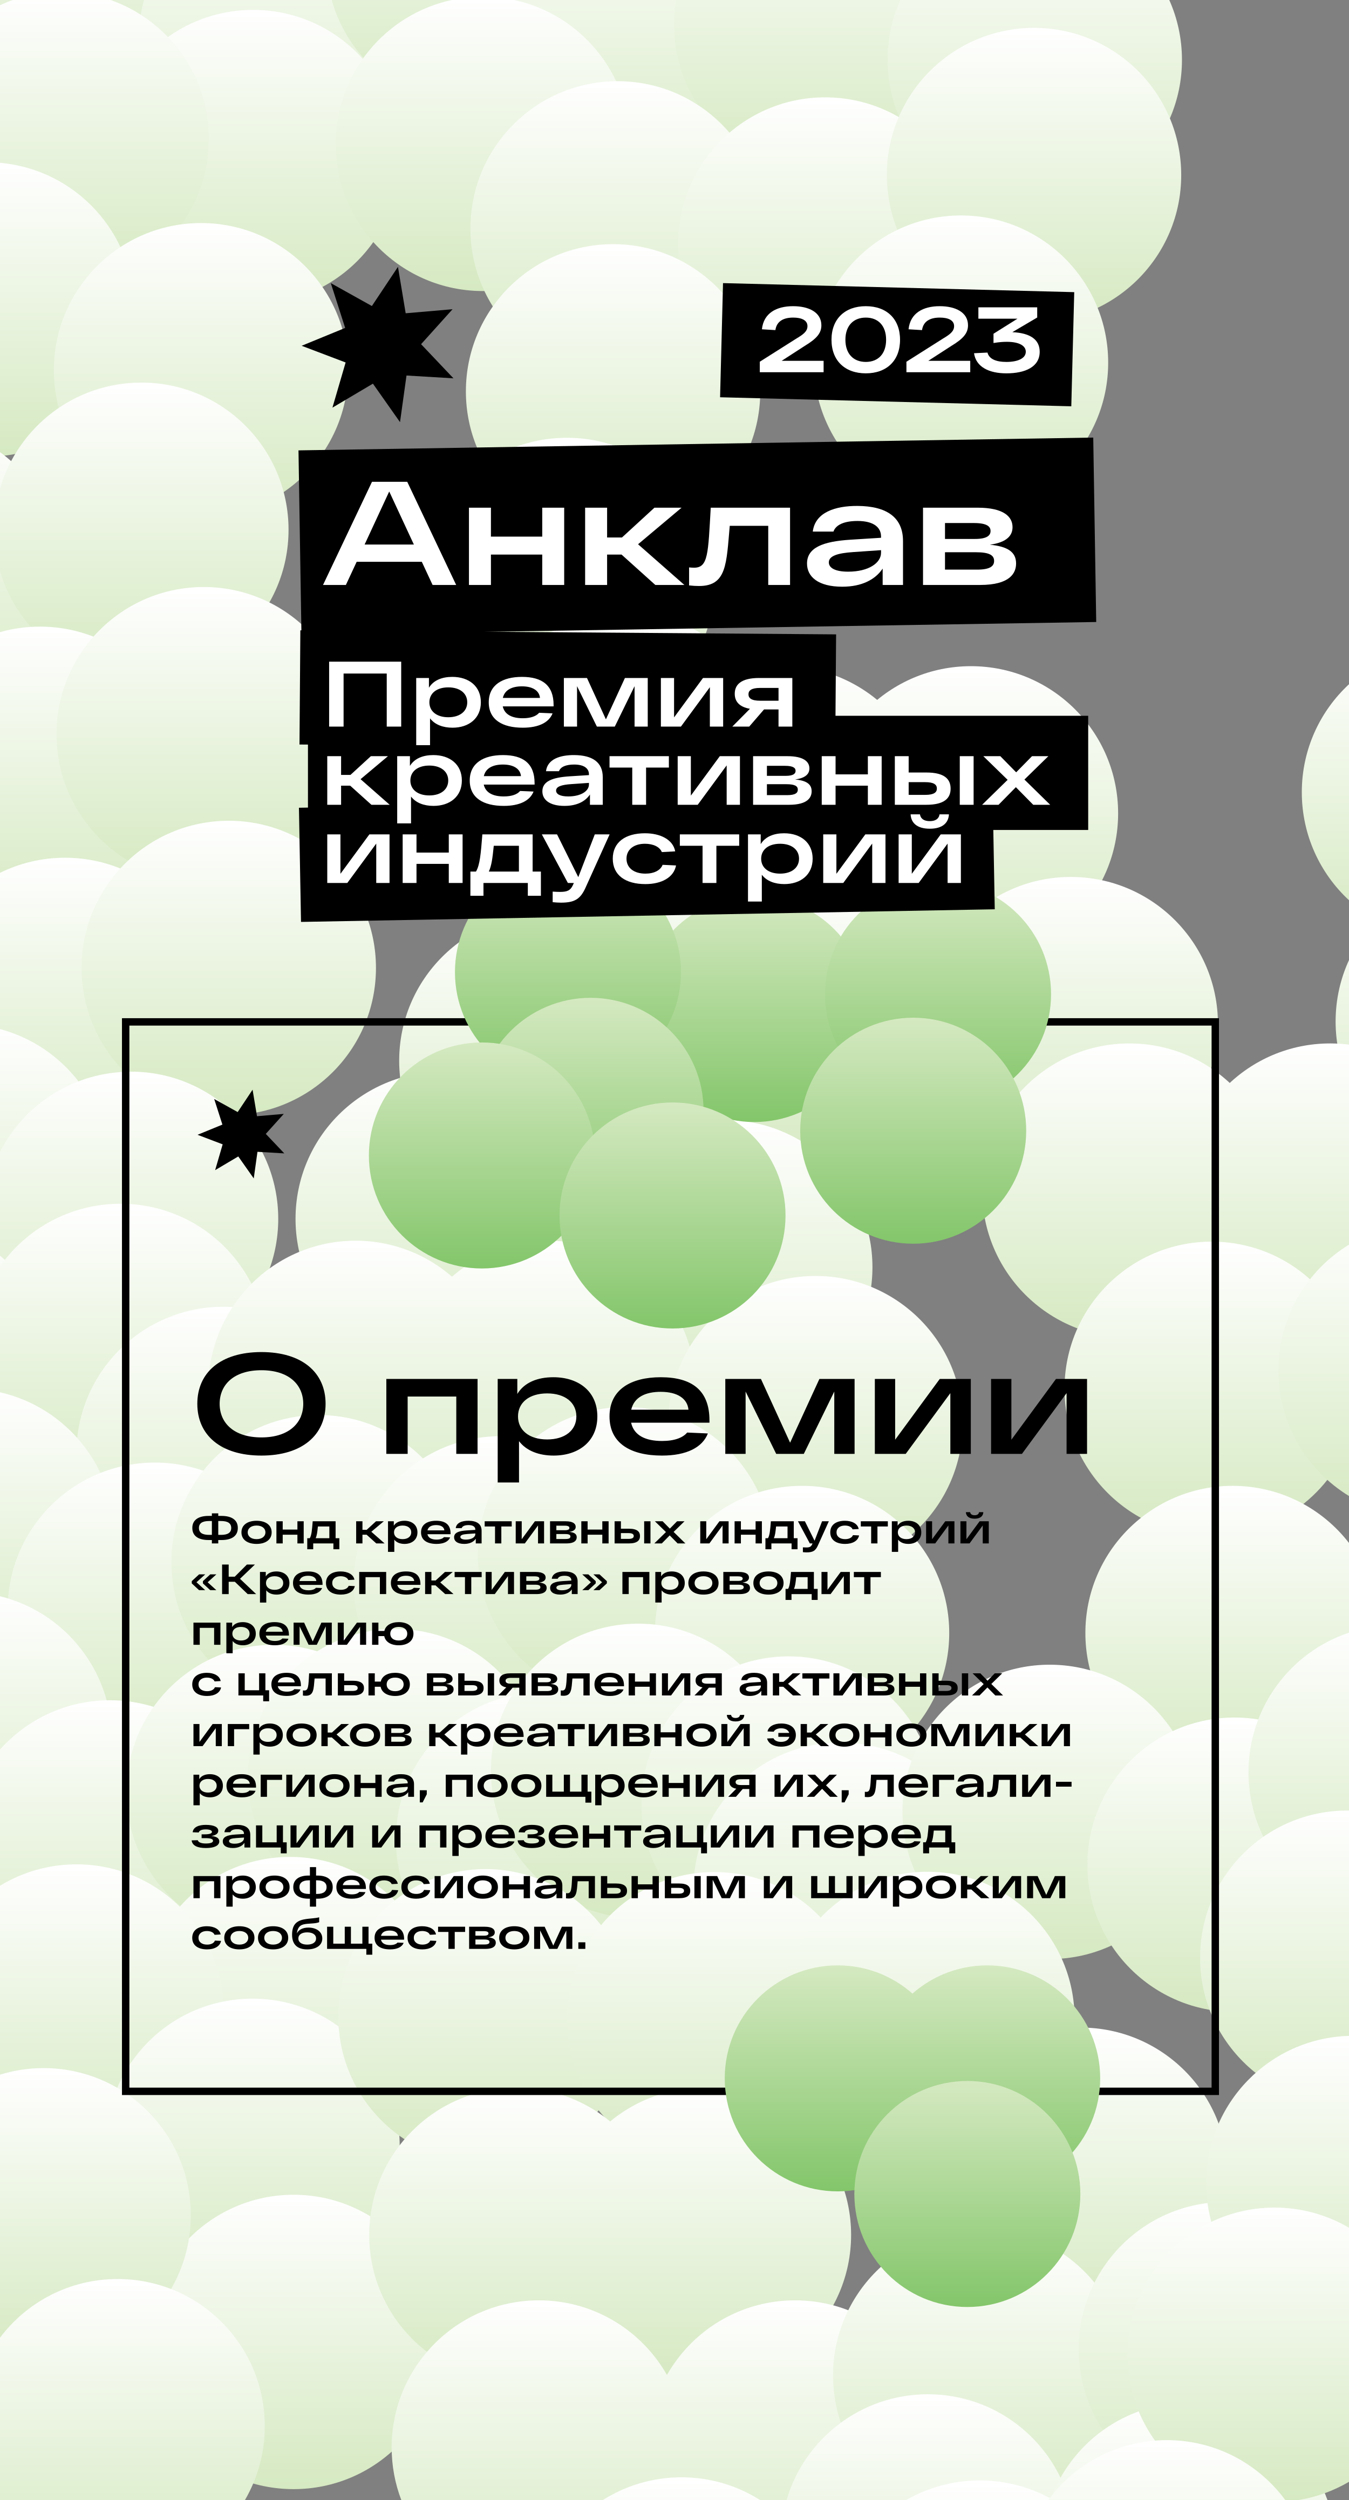 <?xml version="1.0" encoding="UTF-8"?> <!-- Creator: CorelDRAW 2020 (64-Bit) --> <svg xmlns="http://www.w3.org/2000/svg" xmlns:xlink="http://www.w3.org/1999/xlink" xmlns:xodm="http://www.corel.com/coreldraw/odm/2003" xml:space="preserve" width="193.062mm" height="357.808mm" style="shape-rendering:geometricPrecision; text-rendering:geometricPrecision; image-rendering:optimizeQuality; fill-rule:evenodd; clip-rule:evenodd" viewBox="0 0 5580.78 10343.04"><rect x="0" y="0" width="5580.78" height="10343.04" fill="#808080" stroke="none"/> <defs> <style type="text/css"> <![CDATA[ .str0 {stroke:black;stroke-width:30.59;stroke-miterlimit:4} .fil89 {fill:none;fill-rule:nonzero} .fil90 {fill:black;fill-rule:nonzero} .fil101 {fill:white;fill-rule:nonzero} .fil10 {fill:url(#id0)} .fil76 {fill:url(#id1)} .fil1 {fill:url(#id2)} .fil41 {fill:url(#id3)} .fil73 {fill:url(#id4)} .fil100 {fill:url(#id5)} .fil23 {fill:url(#id6)} .fil94 {fill:url(#id7)} .fil48 {fill:url(#id8)} .fil29 {fill:url(#id9)} .fil67 {fill:url(#id10)} .fil5 {fill:url(#id11)} .fil20 {fill:url(#id12)} .fil52 {fill:url(#id13)} .fil22 {fill:url(#id14)} .fil79 {fill:url(#id15)} .fil27 {fill:url(#id16)} .fil21 {fill:url(#id17)} .fil51 {fill:url(#id18)} .fil61 {fill:url(#id19)} .fil2 {fill:url(#id20)} .fil82 {fill:url(#id21)} .fil50 {fill:url(#id22)} .fil11 {fill:url(#id23)} .fil60 {fill:url(#id24)} .fil91 {fill:url(#id25)} .fil4 {fill:url(#id26)} .fil96 {fill:url(#id27)} .fil74 {fill:url(#id28)} .fil71 {fill:url(#id29)} .fil8 {fill:url(#id30)} .fil14 {fill:url(#id31)} .fil3 {fill:url(#id32)} .fil28 {fill:url(#id33)} .fil75 {fill:url(#id34)} .fil56 {fill:url(#id35)} .fil42 {fill:url(#id36)} .fil57 {fill:url(#id37)} .fil49 {fill:url(#id38)} .fil97 {fill:url(#id39)} .fil65 {fill:url(#id40)} .fil30 {fill:url(#id41)} .fil77 {fill:url(#id42)} .fil59 {fill:url(#id43)} .fil44 {fill:url(#id44)} .fil17 {fill:url(#id45)} .fil95 {fill:url(#id46)} .fil80 {fill:url(#id47)} .fil37 {fill:url(#id48)} .fil6 {fill:url(#id49)} .fil68 {fill:url(#id50)} .fil88 {fill:url(#id51)} .fil62 {fill:url(#id52)} .fil98 {fill:url(#id53)} .fil35 {fill:url(#id54)} .fil72 {fill:url(#id55)} .fil34 {fill:url(#id56)} .fil92 {fill:url(#id57)} .fil36 {fill:url(#id58)} .fil18 {fill:url(#id59)} .fil84 {fill:url(#id60)} .fil99 {fill:url(#id61)} .fil16 {fill:url(#id62)} .fil93 {fill:url(#id63)} .fil58 {fill:url(#id64)} .fil7 {fill:url(#id65)} .fil78 {fill:url(#id66)} .fil26 {fill:url(#id67)} .fil43 {fill:url(#id68)} .fil83 {fill:url(#id69)} .fil40 {fill:url(#id70)} .fil70 {fill:url(#id71)} .fil15 {fill:url(#id72)} .fil33 {fill:url(#id73)} .fil54 {fill:url(#id74)} .fil66 {fill:url(#id75)} .fil31 {fill:url(#id76)} .fil39 {fill:url(#id77)} .fil63 {fill:url(#id78)} .fil64 {fill:url(#id79)} .fil85 {fill:url(#id80)} .fil13 {fill:url(#id81)} .fil47 {fill:url(#id82)} .fil9 {fill:url(#id83)} .fil25 {fill:url(#id84)} .fil45 {fill:url(#id85)} .fil55 {fill:url(#id86)} .fil81 {fill:url(#id87)} .fil53 {fill:url(#id88)} .fil38 {fill:url(#id89)} .fil46 {fill:url(#id90)} .fil69 {fill:url(#id91)} .fil24 {fill:url(#id92)} .fil86 {fill:url(#id93)} .fil0 {fill:url(#id94)} .fil32 {fill:url(#id95)} .fil87 {fill:url(#id96)} .fil12 {fill:url(#id97)} .fil19 {fill:url(#id98)} ]]> </style> <linearGradient id="id0" gradientUnits="userSpaceOnUse" x1="3413.62" y1="402.71" x2="3413.62" y2="1620.51"> <stop offset="0" style="stop-opacity:1; stop-color:white"></stop> <stop offset="1" style="stop-opacity:1; stop-color:#D5E9C1"></stop> </linearGradient> <linearGradient id="id1" gradientUnits="userSpaceOnUse" xlink:href="#id0" x1="3289.07" y1="9516.34" x2="3289.07" y2="10734.15"> </linearGradient> <linearGradient id="id2" gradientUnits="userSpaceOnUse" xlink:href="#id0" x1="1182.66" y1="-446.49" x2="1182.66" y2="771.34"> </linearGradient> <linearGradient id="id3" gradientUnits="userSpaceOnUse" xlink:href="#id0" x1="924.6" y1="5405.9" x2="924.6" y2="6623.69"> </linearGradient> <linearGradient id="id4" gradientUnits="userSpaceOnUse" xlink:href="#id0" x1="2136.32" y1="8636.75" x2="2136.32" y2="9854.55"> </linearGradient> <linearGradient id="id5" gradientUnits="userSpaceOnUse" x1="2782.2" y1="4560.82" x2="2782.2" y2="5495.78"> <stop offset="0" style="stop-opacity:1; stop-color:#D5E9C1"></stop> <stop offset="1" style="stop-opacity:1; stop-color:#83C66A"></stop> </linearGradient> <linearGradient id="id6" gradientUnits="userSpaceOnUse" xlink:href="#id0" x1="4016.76" y1="2755.94" x2="4016.76" y2="3973.77"> </linearGradient> <linearGradient id="id7" gradientUnits="userSpaceOnUse" xlink:href="#id5" x1="3465.76" y1="8130.56" x2="3465.76" y2="9065.51"> </linearGradient> <linearGradient id="id8" gradientUnits="userSpaceOnUse" xlink:href="#id0" x1="640.5" y1="6050.57" x2="640.5" y2="7268.36"> </linearGradient> <linearGradient id="id9" gradientUnits="userSpaceOnUse" xlink:href="#id0" x1="3369.85" y1="3627.83" x2="3369.85" y2="4845.63"> </linearGradient> <linearGradient id="id10" gradientUnits="userSpaceOnUse" xlink:href="#id0" x1="1044.55" y1="8268.17" x2="1044.55" y2="9485.98"> </linearGradient> <linearGradient id="id11" gradientUnits="userSpaceOnUse" xlink:href="#id0" x1="4280.85" y1="-361.18" x2="4280.85" y2="856.62"> </linearGradient> <linearGradient id="id12" gradientUnits="userSpaceOnUse" xlink:href="#id0" x1="842.65" y1="2428.4" x2="842.65" y2="3646.22"> </linearGradient> <linearGradient id="id13" gradientUnits="userSpaceOnUse" xlink:href="#id0" x1="3318.03" y1="6146.78" x2="3318.03" y2="7364.58"> </linearGradient> <linearGradient id="id14" gradientUnits="userSpaceOnUse" xlink:href="#id0" x1="3240.97" y1="2755.94" x2="3240.97" y2="3973.77"> </linearGradient> <linearGradient id="id15" gradientUnits="userSpaceOnUse" xlink:href="#id0" x1="4470.41" y1="8387.9" x2="4470.41" y2="9605.72"> </linearGradient> <linearGradient id="id16" gradientUnits="userSpaceOnUse" xlink:href="#id0" x1="2260.3" y1="3779.59" x2="2260.3" y2="4997.4"> </linearGradient> <linearGradient id="id17" gradientUnits="userSpaceOnUse" xlink:href="#id0" x1="2585.44" y1="2532.2" x2="2585.44" y2="3750.01"> </linearGradient> <linearGradient id="id18" gradientUnits="userSpaceOnUse" xlink:href="#id0" x1="2585.44" y1="5820.96" x2="2585.44" y2="7038.77"> </linearGradient> <linearGradient id="id19" gradientUnits="userSpaceOnUse" xlink:href="#id0" x1="3477.22" y1="7208.69" x2="3477.22" y2="8426.49"> </linearGradient> <linearGradient id="id20" gradientUnits="userSpaceOnUse" xlink:href="#id0" x1="1958.44" y1="-774.27" x2="1958.44" y2="443.54"> </linearGradient> <linearGradient id="id21" gradientUnits="userSpaceOnUse" xlink:href="#id0" x1="3838.49" y1="9904.88" x2="3838.49" y2="11122.69"> </linearGradient> <linearGradient id="id22" gradientUnits="userSpaceOnUse" xlink:href="#id0" x1="2071.89" y1="5941.29" x2="2071.89" y2="7159.1"> </linearGradient> <linearGradient id="id23" gradientUnits="userSpaceOnUse" xlink:href="#id0" x1="4277.74" y1="115.29" x2="4277.74" y2="1333.12"> </linearGradient> <linearGradient id="id24" gradientUnits="userSpaceOnUse" xlink:href="#id0" x1="3262.58" y1="6852.31" x2="3262.58" y2="8070.11"> </linearGradient> <linearGradient id="id25" gradientUnits="userSpaceOnUse" xlink:href="#id5" x1="3120.37" y1="3706.77" x2="3120.37" y2="4641.72"> </linearGradient> <linearGradient id="id26" gradientUnits="userSpaceOnUse" xlink:href="#id0" x1="3397.1" y1="-507.69" x2="3397.1" y2="710.13"> </linearGradient> <linearGradient id="id27" gradientUnits="userSpaceOnUse" xlink:href="#id5" x1="4001.91" y1="8608.9" x2="4001.91" y2="9543.85"> </linearGradient> <linearGradient id="id28" gradientUnits="userSpaceOnUse" xlink:href="#id0" x1="2912.1" y1="8636.75" x2="2912.1" y2="9854.55"> </linearGradient> <linearGradient id="id29" gradientUnits="userSpaceOnUse" xlink:href="#id0" x1="2008.37" y1="7732.39" x2="2008.37" y2="8950.21"> </linearGradient> <linearGradient id="id30" gradientUnits="userSpaceOnUse" xlink:href="#id0" x1="2555.09" y1="335.87" x2="2555.09" y2="1553.69"> </linearGradient> <linearGradient id="id31" gradientUnits="userSpaceOnUse" xlink:href="#id0" x1="831.72" y1="922.71" x2="831.72" y2="2140.52"> </linearGradient> <linearGradient id="id32" gradientUnits="userSpaceOnUse" xlink:href="#id0" x1="2592.18" y1="-424.62" x2="2592.18" y2="793.19"> </linearGradient> <linearGradient id="id33" gradientUnits="userSpaceOnUse" xlink:href="#id0" x1="2574.51" y1="3471.89" x2="2574.51" y2="4689.7"> </linearGradient> <linearGradient id="id34" gradientUnits="userSpaceOnUse" xlink:href="#id0" x1="2229.2" y1="9516.34" x2="2229.2" y2="10734.15"> </linearGradient> <linearGradient id="id35" gradientUnits="userSpaceOnUse" xlink:href="#id0" x1="1132.21" y1="6804.36" x2="1132.21" y2="8022.17"> </linearGradient> <linearGradient id="id36" gradientUnits="userSpaceOnUse" xlink:href="#id0" x1="1470.92" y1="5132.73" x2="1470.92" y2="6350.54"> </linearGradient> <linearGradient id="id37" gradientUnits="userSpaceOnUse" xlink:href="#id0" x1="1634.82" y1="6738.82" x2="1634.82" y2="7956.61"> </linearGradient> <linearGradient id="id38" gradientUnits="userSpaceOnUse" xlink:href="#id0" x1="1317.95" y1="5853.89" x2="1317.95" y2="7071.68"> </linearGradient> <linearGradient id="id39" gradientUnits="userSpaceOnUse" xlink:href="#id5" x1="3777.91" y1="4210.21" x2="3777.91" y2="5145.16"> </linearGradient> <linearGradient id="id40" gradientUnits="userSpaceOnUse" xlink:href="#id0" x1="1200.2" y1="7681.89" x2="1200.2" y2="8899.7"> </linearGradient> <linearGradient id="id41" gradientUnits="userSpaceOnUse" xlink:href="#id0" x1="4429.73" y1="3627.83" x2="4429.73" y2="4845.63"> </linearGradient> <linearGradient id="id42" gradientUnits="userSpaceOnUse" xlink:href="#id0" x1="3836.67" y1="7743.25" x2="3836.67" y2="8961.04"> </linearGradient> <linearGradient id="id43" gradientUnits="userSpaceOnUse" xlink:href="#id0" x1="2640.07" y1="6716.94" x2="2640.07" y2="7934.76"> </linearGradient> <linearGradient id="id44" gradientUnits="userSpaceOnUse" xlink:href="#id0" x1="3373.76" y1="5278.57" x2="3373.76" y2="6496.39"> </linearGradient> <linearGradient id="id45" gradientUnits="userSpaceOnUse" xlink:href="#id0" x1="3975.59" y1="891.32" x2="3975.59" y2="2109.13"> </linearGradient> <linearGradient id="id46" gradientUnits="userSpaceOnUse" xlink:href="#id5" x1="4083.97" y1="8130.56" x2="4083.97" y2="9065.51"> </linearGradient> <linearGradient id="id47" gradientUnits="userSpaceOnUse" xlink:href="#id0" x1="4055.2" y1="9218.33" x2="4055.2" y2="10436.14"> </linearGradient> <linearGradient id="id48" gradientUnits="userSpaceOnUse" xlink:href="#id0" x1="4672.16" y1="4316.61" x2="4672.16" y2="5534.41"> </linearGradient> <linearGradient id="id49" gradientUnits="userSpaceOnUse" xlink:href="#id0" x1="1047.22" y1="40.86" x2="1047.22" y2="1258.68"> </linearGradient> <linearGradient id="id50" gradientUnits="userSpaceOnUse" xlink:href="#id0" x1="1214.61" y1="9079.55" x2="1214.61" y2="10297.36"> </linearGradient> <linearGradient id="id51" gradientUnits="userSpaceOnUse" xlink:href="#id0" x1="4826.79" y1="10094.61" x2="4826.79" y2="11312.42"> </linearGradient> <linearGradient id="id52" gradientUnits="userSpaceOnUse" xlink:href="#id0" x1="4342.5" y1="6886.76" x2="4342.5" y2="8104.58"> </linearGradient> <linearGradient id="id53" gradientUnits="userSpaceOnUse" xlink:href="#id5" x1="2443.16" y1="4127.94" x2="2443.16" y2="5062.88"> </linearGradient> <linearGradient id="id54" gradientUnits="userSpaceOnUse" xlink:href="#id0" x1="2454.32" y1="4171.2" x2="2454.32" y2="5388.99"> </linearGradient> <linearGradient id="id55" gradientUnits="userSpaceOnUse" xlink:href="#id0" x1="2954.97" y1="7744.45" x2="2954.97" y2="8962.26"> </linearGradient> <linearGradient id="id56" gradientUnits="userSpaceOnUse" xlink:href="#id0" x1="1831.51" y1="4433.42" x2="1831.51" y2="5651.24"> </linearGradient> <linearGradient id="id57" gradientUnits="userSpaceOnUse" xlink:href="#id5" x1="2349.61" y1="3554.22" x2="2349.61" y2="4489.18"> </linearGradient> <linearGradient id="id58" gradientUnits="userSpaceOnUse" xlink:href="#id0" x1="3000.39" y1="4633.49" x2="3000.39" y2="5851.28"> </linearGradient> <linearGradient id="id59" gradientUnits="userSpaceOnUse" xlink:href="#id0" x1="2345.05" y1="1811.05" x2="2345.05" y2="3028.85"> </linearGradient> <linearGradient id="id60" gradientUnits="userSpaceOnUse" xlink:href="#id0" x1="4918.41" y1="9939.35" x2="4918.41" y2="11157.16"> </linearGradient> <linearGradient id="id61" gradientUnits="userSpaceOnUse" xlink:href="#id5" x1="1993.55" y1="4312.59" x2="1993.55" y2="5247.55"> </linearGradient> <linearGradient id="id62" gradientUnits="userSpaceOnUse" xlink:href="#id0" x1="2536.27" y1="1010.12" x2="2536.27" y2="2227.93"> </linearGradient> <linearGradient id="id63" gradientUnits="userSpaceOnUse" xlink:href="#id5" x1="3880.66" y1="3645.14" x2="3880.66" y2="4580.08"> </linearGradient> <linearGradient id="id64" gradientUnits="userSpaceOnUse" xlink:href="#id0" x1="2246.71" y1="7001.05" x2="2246.71" y2="8218.84"> </linearGradient> <linearGradient id="id65" gradientUnits="userSpaceOnUse" xlink:href="#id0" x1="1997.83" y1="-13.77" x2="1997.83" y2="1204.05"> </linearGradient> <linearGradient id="id66" gradientUnits="userSpaceOnUse" xlink:href="#id0" x1="2819.23" y1="10248.41" x2="2819.23" y2="11466.24"> </linearGradient> <linearGradient id="id67" gradientUnits="userSpaceOnUse" xlink:href="#id0" x1="946.45" y1="3395.4" x2="946.45" y2="4613.21"> </linearGradient> <linearGradient id="id68" gradientUnits="userSpaceOnUse" xlink:href="#id0" x1="2268.56" y1="5132.73" x2="2268.56" y2="6350.54"> </linearGradient> <linearGradient id="id69" gradientUnits="userSpaceOnUse" xlink:href="#id0" x1="4053.12" y1="10261.27" x2="4053.12" y2="11479.07"> </linearGradient> <linearGradient id="id70" gradientUnits="userSpaceOnUse" xlink:href="#id0" x1="498.45" y1="4979.75" x2="498.45" y2="6197.55"> </linearGradient> <linearGradient id="id71" gradientUnits="userSpaceOnUse" xlink:href="#id0" x1="486.55" y1="9428.07" x2="486.55" y2="10645.88"> </linearGradient> <linearGradient id="id72" gradientUnits="userSpaceOnUse" xlink:href="#id0" x1="584.78" y1="1582.68" x2="584.78" y2="2800.48"> </linearGradient> <linearGradient id="id73" gradientUnits="userSpaceOnUse" xlink:href="#id0" x1="542.17" y1="4433.42" x2="542.17" y2="5651.24"> </linearGradient> <linearGradient id="id74" gradientUnits="userSpaceOnUse" xlink:href="#id0" x1="-146.2" y1="6585.84" x2="-146.2" y2="7803.64"> </linearGradient> <linearGradient id="id75" gradientUnits="userSpaceOnUse" xlink:href="#id0" x1="316.45" y1="7712.65" x2="316.45" y2="8930.46"> </linearGradient> <linearGradient id="id76" gradientUnits="userSpaceOnUse" xlink:href="#id0" x1="6134.28" y1="3616.9" x2="6134.28" y2="4834.7"> </linearGradient> <linearGradient id="id77" gradientUnits="userSpaceOnUse" xlink:href="#id0" x1="-386.59" y1="5056.25" x2="-386.59" y2="6274.03"> </linearGradient> <linearGradient id="id78" gradientUnits="userSpaceOnUse" xlink:href="#id0" x1="5107.36" y1="7105.29" x2="5107.36" y2="8323.11"> </linearGradient> <linearGradient id="id79" gradientUnits="userSpaceOnUse" xlink:href="#id0" x1="5773.89" y1="6722.88" x2="5773.89" y2="7940.68"> </linearGradient> <linearGradient id="id80" gradientUnits="userSpaceOnUse" xlink:href="#id0" x1="5573.59" y1="7490.04" x2="5573.59" y2="8707.85"> </linearGradient> <linearGradient id="id81" gradientUnits="userSpaceOnUse" xlink:href="#id0" x1="-359.27" y1="1753.12" x2="-359.27" y2="2970.95"> </linearGradient> <linearGradient id="id82" gradientUnits="userSpaceOnUse" xlink:href="#id0" x1="-135.28" y1="5744.63" x2="-135.28" y2="6962.43"> </linearGradient> <linearGradient id="id83" gradientUnits="userSpaceOnUse" xlink:href="#id0" x1="255.08" y1="-34.45" x2="255.08" y2="1183.36"> </linearGradient> <linearGradient id="id84" gradientUnits="userSpaceOnUse" xlink:href="#id0" x1="269.01" y1="3548.37" x2="269.01" y2="4766.19"> </linearGradient> <linearGradient id="id85" gradientUnits="userSpaceOnUse" xlink:href="#id0" x1="5012.75" y1="5136.53" x2="5012.75" y2="6354.32"> </linearGradient> <linearGradient id="id86" gradientUnits="userSpaceOnUse" xlink:href="#id0" x1="454.76" y1="7033.82" x2="454.76" y2="8251.63"> </linearGradient> <linearGradient id="id87" gradientUnits="userSpaceOnUse" xlink:href="#id0" x1="5071.38" y1="9109.06" x2="5071.38" y2="10326.87"> </linearGradient> <linearGradient id="id88" gradientUnits="userSpaceOnUse" xlink:href="#id0" x1="5099.07" y1="6146.78" x2="5099.07" y2="7364.58"> </linearGradient> <linearGradient id="id89" gradientUnits="userSpaceOnUse" xlink:href="#id0" x1="5502.58" y1="4316.61" x2="5502.58" y2="5534.41"> </linearGradient> <linearGradient id="id90" gradientUnits="userSpaceOnUse" xlink:href="#id0" x1="5897.79" y1="5060.04" x2="5897.79" y2="6277.84"> </linearGradient> <linearGradient id="id91" gradientUnits="userSpaceOnUse" xlink:href="#id0" x1="180.43" y1="8555.58" x2="180.43" y2="9773.39"> </linearGradient> <linearGradient id="id92" gradientUnits="userSpaceOnUse" xlink:href="#id0" x1="5994.46" y1="2668.54" x2="5994.46" y2="3886.35"> </linearGradient> <linearGradient id="id93" gradientUnits="userSpaceOnUse" xlink:href="#id0" x1="5598.68" y1="8422" x2="5598.68" y2="9639.81"> </linearGradient> <linearGradient id="id94" gradientUnits="userSpaceOnUse" xlink:href="#id0" x1="122.78" y1="-752.42" x2="122.78" y2="465.38"> </linearGradient> <linearGradient id="id95" gradientUnits="userSpaceOnUse" xlink:href="#id0" x1="-157.13" y1="4236.75" x2="-157.13" y2="5454.56"> </linearGradient> <linearGradient id="id96" gradientUnits="userSpaceOnUse" xlink:href="#id0" x1="5272.92" y1="9132.65" x2="5272.92" y2="10350.44"> </linearGradient> <linearGradient id="id97" gradientUnits="userSpaceOnUse" xlink:href="#id0" x1="-53.33" y1="671.4" x2="-53.33" y2="1889.19"> </linearGradient> <linearGradient id="id98" gradientUnits="userSpaceOnUse" xlink:href="#id0" x1="165.19" y1="2592.29" x2="165.19" y2="3810.12"> </linearGradient> </defs> <g id="Слой_x0020_1">  <g id="_2261663065648"> <path class="fil0" d="M714.66 0l-714.66 0 0 453c39.66,8.12 80.74,12.39 122.8,12.39l0 0c286.82,0 527.34,-198.37 591.86,-465.39z"></path> <path class="fil1" d="M1769.66 0l-1174.01 0c-14.28,51.7 -21.91,106.19 -21.91,162.43 0,336.29 272.62,608.91 608.93,608.91l0 0c336.27,0 608.89,-272.62 608.89,-608.91l0 0c0,-56.24 -7.63,-110.73 -21.91,-162.43z"></path> <path class="fil2" d="M2544.61 0l-1172.35 0c72.07,255.91 307.21,443.53 586.2,443.53l0 0c278.96,0 514.09,-187.63 586.15,-443.53z"></path> <path class="fil3" d="M3172.7 0l-1161.05 0c-18.43,58.11 -28.38,120.05 -28.38,184.27 0,336.3 272.6,608.92 608.94,608.92l0 0c336.27,0 608.88,-272.62 608.88,-608.92l0 0c0,-64.22 -9.95,-126.16 -28.39,-184.27z"></path> <path class="fil4" d="M3997.62 0l-1201.04 0c-5.51,32.92 -8.37,66.73 -8.37,101.21l0 0c0,336.3 272.59,608.92 608.9,608.92l0 0c336.3,0 608.89,-272.62 608.89,-608.92l0 0c0,-34.48 -2.86,-68.29 -8.37,-101.21z"></path> <path class="fil5" d="M3724.45 0c-33.75,75.67 -52.5,159.49 -52.5,247.71 0,336.31 272.59,608.91 608.9,608.91 336.27,0 608.91,-272.6 608.91,-608.91l0 0c0,-88.22 -18.75,-172.03 -52.51,-247.71l0 0 -1112.8 0z"></path> <path class="fil6" d="M438.3 649.79c0,336.28 272.61,608.88 608.9,608.88l0 0c336.29,0 608.93,-272.6 608.93,-608.88 0,-336.3 -272.64,-608.93 -608.93,-608.93 -336.29,0 -608.9,272.64 -608.9,608.93l0 0z"></path> <path class="fil7" d="M2127.12 0l-258.61 0c-274.17,59.29 -479.58,303.22 -479.58,595.15 0,336.28 272.59,608.9 608.89,608.9l0 0c336.31,0 608.92,-272.62 608.92,-608.9l0 0c0,-291.93 -205.43,-535.87 -479.62,-595.15z"></path> <path class="fil8" d="M1946.17 944.79c0,336.3 272.61,608.9 608.89,608.9l0 0c336.29,0 608.94,-272.6 608.94,-608.9l0 0c0,-336.27 -272.65,-608.91 -608.94,-608.91 -336.28,0 -608.89,272.64 -608.89,608.91l0 0z"></path> <path class="fil9" d="M-0 21.39l0 1106.12c77.58,35.85 164,55.84 255.07,55.84 336.3,0 608.91,-272.6 608.91,-608.91l0 0c0,-265.32 -169.72,-491.03 -406.52,-574.45l0 0 -404.79 0c-17.95,6.32 -35.55,13.48 -52.68,21.39z"></path> <path class="fil10" d="M2804.72 1011.59c0,336.32 272.62,608.93 608.93,608.93l0 0c336.27,0 608.87,-272.61 608.87,-608.93l0 0c0,-336.28 -272.6,-608.88 -608.87,-608.88 -336.31,0 -608.93,272.6 -608.93,608.88z"></path> <path class="fil11" d="M3668.82 724.19c0,336.28 272.65,608.92 608.94,608.92 336.28,0 608.89,-272.64 608.89,-608.92 0,-336.28 -272.61,-608.9 -608.89,-608.9l0 0c-336.29,0 -608.94,272.62 -608.94,608.9l0 0z"></path> <path class="fil12" d="M-0 1886.89c311.3,-27 555.59,-288.27 555.59,-606.59 0,-318.33 -244.28,-579.6 -555.59,-606.61l0 0 0 1213.2z"></path> <path class="fil13" d="M-0 2853.71c151.34,-110.78 249.63,-289.75 249.63,-491.69 0,-201.91 -98.28,-380.88 -249.63,-491.67l0 983.35z"></path> <path class="fil14" d="M222.81 1531.61c0,336.29 272.62,608.91 608.94,608.91 336.28,0 608.87,-272.62 608.87,-608.91l0 0c0,-336.29 -272.59,-608.9 -608.87,-608.9l0 0c-336.32,0 -608.94,272.61 -608.94,608.9z"></path> <path class="fil15" d="M-0 2021.3l0 340.56c73.68,253.41 307.61,438.62 584.82,438.62l0 0c336.25,0 608.87,-272.6 608.87,-608.9 0,-336.28 -272.62,-608.9 -608.87,-608.9 -277.21,0 -511.15,185.23 -584.82,438.62l0 0z"></path> <path class="fil16" d="M1927.37 1619.01c0,336.31 272.61,608.92 608.92,608.92 336.28,0 608.88,-272.61 608.88,-608.92l0 0c0,-336.27 -272.6,-608.9 -608.88,-608.9l0 0c-336.31,0 -608.92,272.63 -608.92,608.9z"></path> <path class="fil17" d="M3366.68 1500.21c0,336.3 272.6,608.92 608.95,608.92l0 0c336.26,0 608.87,-272.62 608.87,-608.92l0 0c0,-336.28 -272.61,-608.89 -608.87,-608.89 -336.35,0 -608.95,272.61 -608.95,608.89z"></path> <path class="fil18" d="M1736.14 2419.94c0,336.3 272.62,608.9 608.93,608.9 336.27,0 608.88,-272.6 608.88,-608.9l0 0c0,-336.28 -272.61,-608.89 -608.88,-608.89l0 0c-336.31,0 -608.93,272.61 -608.93,608.89z"></path> <path class="fil19" d="M-0 2614.97l0 1172.46c52.55,14.78 107.96,22.68 165.24,22.68 336.25,0 608.87,-272.62 608.87,-608.92l0 0c0,-336.29 -272.62,-608.91 -608.87,-608.91l0 0c-57.28,0 -112.69,7.91 -165.24,22.69z"></path> <path class="fil20" d="M233.74 3037.29c0,336.32 272.62,608.93 608.93,608.93l0 0c336.27,0 608.88,-272.61 608.88,-608.93l0 0c0,-336.28 -272.61,-608.89 -608.88,-608.89 -336.31,0 -608.93,272.62 -608.93,608.89z"></path> <path class="fil21" d="M1976.53 3141.1c0,336.31 272.62,608.91 608.92,608.91 336.28,0 608.88,-272.6 608.88,-608.91l0 0c0,-336.29 -272.6,-608.91 -608.88,-608.91l0 0c-336.3,0 -608.92,272.62 -608.92,608.91l0 0z"></path> <path class="fil22" d="M2632.07 3364.84c0,336.3 272.63,608.92 608.92,608.92 336.28,0 608.89,-272.62 608.89,-608.92l0 0c0,-336.28 -272.61,-608.91 -608.89,-608.91l0 0c-336.29,0 -608.92,272.63 -608.92,608.91l0 0z"></path> <path class="fil23" d="M3407.86 3364.84c0,336.3 272.61,608.92 608.93,608.92 336.27,0 608.87,-272.62 608.87,-608.92 0,-336.28 -272.6,-608.91 -608.87,-608.91l0 0c-336.32,0 -608.93,272.63 -608.93,608.91l0 0z"></path> <path class="fil24" d="M5580.78 3724.24l0 -893.61c-120.07,111.22 -195.23,270.24 -195.23,446.79l0 0c0,176.57 75.17,335.6 195.23,446.82z"></path> <path class="fil25" d="M-0 3610.87l0 1092.82c81.12,40.02 172.45,62.49 269.03,62.49 336.28,0 608.88,-272.6 608.88,-608.9 0,-336.28 -272.6,-608.91 -608.88,-608.91l0 0c-96.58,0 -187.91,22.48 -269.03,62.5l0 0z"></path> <path class="fil26" d="M337.54 4004.31c0,336.29 272.62,608.9 608.93,608.9l0 0c336.28,0 608.88,-272.61 608.88,-608.9l0 0c0,-336.28 -272.6,-608.91 -608.88,-608.91 -336.31,0 -608.93,272.64 -608.93,608.91z"></path> <path class="fil27" d="M1651.4 4388.47c0,336.32 272.6,608.93 608.92,608.93 336.27,0 608.89,-272.61 608.89,-608.93l0 0c0,-336.27 -272.62,-608.88 -608.89,-608.88l0 0c-336.32,0 -608.92,272.61 -608.92,608.88z"></path> <path class="fil28" d="M1965.61 4080.79c0,336.3 272.62,608.91 608.92,608.91l0 0c336.27,0 608.88,-272.61 608.88,-608.91l0 0c0,-336.28 -272.61,-608.89 -608.88,-608.89 -336.3,0 -608.92,272.61 -608.92,608.89z"></path> <path class="fil29" d="M2760.93 4236.73c0,336.29 272.64,608.9 608.94,608.9 336.27,0 608.89,-272.61 608.89,-608.9l0 0c0,-336.28 -272.62,-608.91 -608.89,-608.91l0 0c-336.3,0 -608.94,272.63 -608.94,608.91l0 0z"></path> <path class="fil30" d="M3820.82 4236.73c0,336.29 272.62,608.9 608.92,608.9 336.28,0 608.9,-272.61 608.9,-608.9l0 0c0,-336.28 -272.62,-608.91 -608.9,-608.91l0 0c-336.3,0 -608.92,272.63 -608.92,608.91z"></path> <path class="fil31" d="M5525.38 4225.79c0,90.71 19.83,176.8 55.4,254.14l0 -508.26c-35.57,77.34 -55.4,163.43 -55.4,254.12z"></path> <path class="fil32" d="M-0 4257.22l0 1176.88c260.13,-69.28 451.78,-306.47 451.78,-588.44l0 0c0,-281.94 -191.65,-519.15 -451.78,-588.43z"></path> <path class="fil33" d="M-0 4764.9l0 554.86c100.9,196.81 305.82,331.48 542.18,331.48l0 0c336.29,0 608.89,-272.62 608.89,-608.92l0 0c0,-336.28 -272.6,-608.91 -608.89,-608.91l0 0c-236.36,0 -441.27,134.67 -542.18,331.48z"></path> <path class="fil34" d="M1222.61 5042.32c0,336.3 272.6,608.92 608.91,608.92l0 0c336.28,0 608.89,-272.62 608.89,-608.92 0,-336.28 -272.62,-608.91 -608.89,-608.91l0 0c-336.31,0 -608.91,272.63 -608.91,608.91l0 0z"></path> <path class="fil35" d="M1845.42 4780.1c0,336.29 272.6,608.89 608.93,608.89l0 0c336.27,0 608.87,-272.6 608.87,-608.89l0 0c0,-336.3 -272.6,-608.9 -608.87,-608.9l0 0c-336.33,0 -608.93,272.6 -608.93,608.9z"></path> <path class="fil36" d="M2391.47 5242.39c0,336.29 272.62,608.89 608.95,608.89l0 0c336.28,0 608.88,-272.6 608.88,-608.89l0 0c0,-336.3 -272.6,-608.9 -608.88,-608.9l0 0c-336.33,0 -608.95,272.6 -608.95,608.9l0 0z"></path> <path class="fil37" d="M4063.25 4925.51c0,336.3 272.61,608.9 608.94,608.9l0 0c336.26,0 608.88,-272.6 608.88,-608.9l0 0c0,-336.28 -272.62,-608.9 -608.88,-608.9 -336.33,0 -608.94,272.62 -608.94,608.9z"></path> <path class="fil38" d="M5503.85 4316.61l-1.24 0c-336.32,0 -608.93,272.62 -608.93,608.9 0,336.3 272.61,608.9 608.93,608.9l0 0c26.49,0 52.57,-1.69 78.18,-4.97l0 0 0 -1207.86c-25.21,-3.23 -50.87,-4.91 -76.93,-4.97z"></path> <path class="fil39" d="M-0 5194.69l0 940.91c135.76,-111.66 222.33,-280.93 222.33,-470.46l0 0c0,-189.5 -86.57,-358.78 -222.33,-470.46z"></path> <path class="fil40" d="M-0 5238.84l0 699.63c110.17,156.69 292.36,259.07 498.49,259.07 336.27,0 608.87,-272.59 608.87,-608.89l0 0c0,-336.27 -272.6,-608.9 -608.87,-608.9l0 0c-206.12,0 -388.31,102.4 -498.49,259.09z"></path> <path class="fil41" d="M315.7 6014.79c0,336.3 272.61,608.9 608.93,608.9l0 0c336.27,0 608.87,-272.6 608.87,-608.9l0 0c0,-336.28 -272.6,-608.89 -608.87,-608.89 -336.32,0 -608.93,272.61 -608.93,608.89z"></path> <path class="fil42" d="M862.02 5741.63c0,336.3 272.6,608.91 608.93,608.91 336.28,0 608.87,-272.61 608.87,-608.91l0 0c0,-336.27 -272.59,-608.9 -608.87,-608.9l0 0c-336.33,0 -608.93,272.63 -608.93,608.9z"></path> <path class="fil43" d="M1659.66 5741.63c0,336.3 272.62,608.91 608.92,608.91 336.28,0 608.89,-272.61 608.89,-608.91l0 0c0,-336.27 -272.62,-608.9 -608.89,-608.9l0 0c-336.3,0 -608.92,272.63 -608.92,608.9z"></path> <path class="fil44" d="M2764.86 5887.48c0,336.29 272.62,608.9 608.92,608.9 336.27,0 608.89,-272.61 608.89,-608.9 0,-336.29 -272.62,-608.91 -608.89,-608.91l0 0c-336.3,0 -608.92,272.62 -608.92,608.91l0 0z"></path> <path class="fil45" d="M5580.78 5965.23l0 -439.59c-88.16,-227.66 -309.24,-389.11 -568,-389.11l0 0c-336.33,0 -608.94,272.62 -608.94,608.91l0 0c0,336.29 272.61,608.88 608.94,608.88 258.75,0 479.84,-161.43 568,-389.09z"></path> <path class="fil46" d="M5580.78 6188.89l0 -1039.91c-175.06,106.95 -291.9,299.81 -291.9,519.96l0 0c0,220.16 116.83,413.01 291.9,519.96z"></path> <path class="fil47" d="M-0 6947.35c271.18,-61.52 473.63,-304.04 473.63,-593.84 0,-289.79 -202.45,-532.3 -473.63,-593.81l0 1187.65z"></path> <path class="fil48" d="M31.6 6659.46c0,336.28 272.62,608.9 608.93,608.9l0 0c336.28,0 608.88,-272.62 608.88,-608.9 0,-336.28 -272.6,-608.89 -608.88,-608.89 -336.31,0 -608.93,272.61 -608.93,608.89l0 0z"></path> <path class="fil49" d="M709.05 6462.78c0,336.3 272.62,608.9 608.93,608.9l0 0c336.28,0 608.87,-272.6 608.87,-608.9l0 0c0,-336.28 -272.59,-608.89 -608.87,-608.89 -336.31,0 -608.93,272.61 -608.93,608.89z"></path> <path class="fil50" d="M1462.98 6550.21c0,336.28 272.63,608.9 608.93,608.9l0 0c336.28,0 608.89,-272.62 608.89,-608.9 0,-336.3 -272.61,-608.92 -608.89,-608.92 -336.3,0 -608.93,272.62 -608.93,608.92l0 0z"></path> <path class="fil51" d="M1976.53 6429.85c0,336.32 272.62,608.92 608.92,608.92 336.28,0 608.88,-272.6 608.88,-608.92l0 0c0,-336.25 -272.6,-608.88 -608.88,-608.88l0 0c-336.3,0 -608.92,272.63 -608.92,608.88l0 0z"></path> <path class="fil52" d="M2709.12 6755.68c0,336.28 272.62,608.91 608.94,608.91 336.27,0 608.88,-272.63 608.88,-608.91 0,-336.31 -272.61,-608.89 -608.88,-608.89l0 0c-336.32,0 -608.94,272.58 -608.94,608.89l0 0z"></path> <path class="fil53" d="M5580.78 7128.17l0 -745c-111.37,-143.81 -285.72,-236.38 -481.69,-236.38l0 0c-336.3,0 -608.91,272.58 -608.91,608.89l0 0c0,336.28 272.61,608.91 608.91,608.91 195.98,0 370.33,-92.59 481.69,-236.41z"></path> <path class="fil54" d="M-0 6603.5l0 1182.48c265.67,-65.47 462.71,-305.35 462.71,-591.27l0 0c0,-285.88 -197.04,-525.76 -462.71,-591.22z"></path> <path class="fil55" d="M-0 7237.8l0 809.85c111.52,125.17 273.94,203.98 454.78,203.98 336.27,0 608.88,-272.62 608.88,-608.93l0 0c0,-336.27 -272.61,-608.88 -608.88,-608.88l0 0c-180.84,0 -343.26,78.81 -454.78,203.97z"></path> <path class="fil56" d="M523.3 7413.25c0,336.32 272.62,608.92 608.93,608.92 336.27,0 608.89,-272.6 608.89,-608.92l0 0c0,-336.27 -272.62,-608.89 -608.89,-608.89l0 0c-336.32,0 -608.93,272.62 -608.93,608.89z"></path> <path class="fil57" d="M1025.91 7347.69c0,336.32 272.62,608.92 608.94,608.92l0 0c336.26,0 608.89,-272.6 608.89,-608.92 0,-336.28 -272.63,-608.87 -608.89,-608.87 -336.32,0 -608.94,272.59 -608.94,608.87l0 0z"></path> <path class="fil58" d="M1637.81 7609.92c0,336.32 272.61,608.92 608.94,608.92l0 0c336.25,0 608.87,-272.6 608.87,-608.92l0 0c0,-336.28 -272.62,-608.87 -608.87,-608.87 -336.33,0 -608.94,272.59 -608.94,608.87z"></path> <path class="fil59" d="M2031.17 7325.85c0,336.31 272.61,608.91 608.92,608.91l0 0c336.27,0 608.89,-272.6 608.89,-608.91l0 0c0,-336.28 -272.62,-608.91 -608.89,-608.91 -336.31,0 -608.92,272.63 -608.92,608.91z"></path> <path class="fil60" d="M2653.66 7461.19c0,336.31 272.64,608.92 608.94,608.92 336.27,0 608.89,-272.61 608.89,-608.92l0 0c0,-336.25 -272.62,-608.88 -608.89,-608.88l0 0c-336.31,0 -608.94,272.62 -608.94,608.88l0 0z"></path> <path class="fil61" d="M2868.3 7817.57c0,336.31 272.62,608.92 608.94,608.92 336.26,0 608.88,-272.61 608.88,-608.92l0 0c0,-336.27 -272.62,-608.89 -608.88,-608.89l0 0c-336.32,0 -608.94,272.62 -608.94,608.89z"></path> <path class="fil62" d="M3733.59 7495.65c0,336.32 272.61,608.93 608.94,608.93l0 0c336.26,0 608.88,-272.61 608.88,-608.93l0 0c0,-336.28 -272.62,-608.9 -608.88,-608.9 -336.33,0 -608.94,272.62 -608.94,608.9z"></path> <path class="fil63" d="M4498.46 7714.18c0,336.33 272.61,608.94 608.93,608.94l0 0c191.16,0 361.76,-88.12 473.39,-225.94l0 0 0 -765.96c-111.63,-137.81 -282.23,-225.93 -473.39,-225.93 -336.32,0 -608.93,272.62 -608.93,608.89z"></path> <path class="fil64" d="M5580.78 7909.41l0 -1155.28c-241.63,80.76 -415.81,308.86 -415.81,577.61l0 0c0,268.8 174.18,496.91 415.81,577.66z"></path> <path class="fil65" d="M591.3 8290.8c0,336.29 272.59,608.89 608.89,608.89l0 0c336.28,0 608.91,-272.6 608.91,-608.89l0 0c0,-336.31 -272.63,-608.92 -608.91,-608.92 -336.3,0 -608.89,272.61 -608.89,608.92z"></path> <path class="fil66" d="M-0 7801.24l0 1040.64c92.22,56.2 200.56,88.59 316.44,88.59 336.3,0 608.91,-272.61 608.91,-608.92 0,-336.27 -272.61,-608.89 -608.91,-608.89l0 0c-115.88,0 -224.22,32.39 -316.44,88.59l0 0z"></path> <path class="fil67" d="M435.63 8877.08c0,336.26 272.64,608.9 608.95,608.9l0 0c336.28,0 608.88,-272.64 608.88,-608.9 0,-336.3 -272.6,-608.91 -608.88,-608.91 -336.31,0 -608.95,272.61 -608.95,608.91l0 0z"></path> <path class="fil68" d="M605.7 9688.45c0,336.28 272.61,608.91 608.95,608.91 336.27,0 608.88,-272.64 608.88,-608.91 0,-336.29 -272.61,-608.9 -608.88,-608.9l0 0c-336.34,0 -608.95,272.61 -608.95,608.9l0 0z"></path> <path class="fil69" d="M-0 8582.76l0 1163.43c57.02,17.67 117.64,27.19 180.47,27.19l0 0c336.27,0 608.87,-272.6 608.87,-608.92 0,-336.28 -272.6,-608.89 -608.87,-608.89 -62.83,0 -123.44,9.51 -180.47,27.19l0 0z"></path> <path class="fil70" d="M-0 10343.04l1013.06 0c52.38,-89.92 82.4,-194.49 82.4,-306.07 0,-336.28 -272.62,-608.9 -608.89,-608.9l0 0c-198.85,0 -375.43,95.32 -486.57,242.72l0 0 0 672.25z"></path> <path class="fil71" d="M1399.46 8341.3c0,336.28 272.6,608.91 608.94,608.91l0 0c336.29,0 608.88,-272.63 608.88,-608.91 0,-336.29 -272.59,-608.91 -608.88,-608.91 -336.34,0 -608.94,272.62 -608.94,608.91l0 0z"></path> <path class="fil72" d="M2346.07 8353.36c0,336.3 272.6,608.91 608.95,608.91 336.24,0 608.88,-272.61 608.88,-608.91 0,-336.29 -272.63,-608.9 -608.88,-608.9l0 0c-336.35,0 -608.95,272.61 -608.95,608.9l0 0z"></path> <path class="fil73" d="M1527.42 9245.65c0,336.29 272.61,608.9 608.92,608.9 336.28,0 608.88,-272.61 608.88,-608.9l0 0c0,-336.29 -272.6,-608.91 -608.88,-608.91l0 0c-336.31,0 -608.92,272.62 -608.92,608.91z"></path> <path class="fil74" d="M2303.2 9245.65c0,336.29 272.61,608.9 608.92,608.9 336.28,0 608.88,-272.61 608.88,-608.9l0 0c0,-336.29 -272.6,-608.91 -608.88,-608.91l0 0c-336.31,0 -608.92,272.62 -608.92,608.91l0 0z"></path> <path class="fil75" d="M1620.29 10125.23c0,76.75 14.2,150.17 40.11,217.8l0 0 1137.59 0c25.91,-67.63 40.12,-141.06 40.12,-217.8l0 0c0,-336.28 -272.63,-608.9 -608.89,-608.9 -336.32,0 -608.93,272.62 -608.93,608.9l0 0z"></path> <path class="fil76" d="M2680.16 10125.23c0,76.75 14.2,150.17 40.12,217.8l0 0 1137.59 0c25.91,-67.63 40.11,-141.06 40.11,-217.8l0 0c0,-336.28 -272.61,-608.9 -608.88,-608.9 -336.31,0 -608.94,272.62 -608.94,608.9l0 0z"></path> <path class="fil77" d="M3227.76 8352.14c0,336.3 272.62,608.9 608.94,608.9l0 0c336.27,0 608.88,-272.6 608.88,-608.9l0 0c0,-336.29 -272.61,-608.89 -608.88,-608.89 -336.32,0 -608.94,272.6 -608.94,608.89z"></path> <path class="fil78" d="M2493.09 10343.04l652.29 0c-94.28,-59.92 -206.14,-94.63 -326.13,-94.63l0 0c-120.01,0 -231.87,34.7 -326.16,94.63z"></path> <path class="fil79" d="M3861.51 8996.81c0,336.3 272.61,608.92 608.92,608.92l0 0c336.28,0 608.89,-272.62 608.89,-608.92l0 0c0,-336.29 -272.61,-608.9 -608.89,-608.9 -336.31,0 -608.92,272.61 -608.92,608.9z"></path> <path class="fil80" d="M3731.46 10343.04l647.49 0c171.31,-107.75 285.16,-298.49 285.16,-515.8 0,-336.31 -272.62,-608.91 -608.89,-608.91l0 0c-336.32,0 -608.94,272.6 -608.94,608.91l0 0c0,217.31 113.85,408.05 285.18,515.8z"></path> <path class="fil81" d="M4462.48 9717.96c0,336.3 272.61,608.91 608.92,608.91 213.06,0 400.58,-109.46 509.38,-275.2l0 0 0 -667.41c-108.8,-165.73 -296.32,-275.19 -509.38,-275.19l0 0c-336.31,0 -608.92,272.62 -608.92,608.9z"></path> <path class="fil82" d="M3253.85 10343.04l1169.28 0c-73.82,-253.17 -307.63,-438.15 -584.62,-438.15l0 0c-277.03,0 -510.84,184.99 -584.66,438.15z"></path> <path class="fil83" d="M3748.16 10343.04l609.96 0c-89.68,-52 -193.84,-81.77 -304.96,-81.77 -111.13,0 -215.31,29.77 -305,81.77z"></path> <path class="fil84" d="M4344.96 10343.04l1146.91 0c-84.21,-235.32 -309.16,-403.68 -573.43,-403.68l0 0c-264.31,0 -489.26,168.36 -573.48,403.68z"></path> <path class="fil85" d="M5580.78 8707.81l0 -1217.73c-1.86,-0.03 -3.73,-0.03 -5.59,-0.04l-1.56 0c-336.32,0 -608.92,272.61 -608.92,608.9l0 0c0,336.3 272.6,608.92 608.92,608.92l0 0c2.38,0 4.78,-0.02 7.16,-0.05z"></path> <path class="fil86" d="M4989.78 9030.92c0,330.3 262.99,599.15 591,608.63l0 -1217.29c-328.02,9.47 -591,278.37 -591,608.66z"></path> <path class="fil87" d="M5177.69 10343.04l190.5 0c76.53,-12.03 148.33,-38.29 212.59,-76.02l0 -1050.93c-90.32,-53.04 -195.52,-83.44 -307.84,-83.44l0 0c-336.32,0 -608.93,272.62 -608.93,608.9l0 0c0,303.88 222.61,555.76 513.67,601.49z"></path> <path class="fil88" d="M4336.02 10343.04l981.56 0c-110.84,-150.67 -289.37,-248.43 -490.76,-248.43l0 0c-201.4,0 -379.95,97.76 -490.8,248.43z"></path> <polygon class="fil89 str0" points="5027.62,8651.64 519.91,8651.64 519.91,4227.49 5027.62,4227.49 "></polygon> <polygon class="fil90" points="1176.15,4771.51 1065.12,4764.89 1049.76,4875.07 985.72,4784.11 890.02,4840.82 921.19,4734.03 817.2,4694.56 920.1,4652.37 886.13,4546.42 983.29,4600.56 1044.92,4507.98 1063.16,4617.7 1174.01,4608.14 1099.59,4690.83 "></polygon> <path class="fil91" d="M2652.9 4174.25c0,258.17 209.3,467.47 467.48,467.47l0 0c258.17,0 467.47,-209.3 467.47,-467.47 0,-258.18 -209.3,-467.49 -467.47,-467.49 -258.18,0 -467.48,209.31 -467.48,467.49l0 0z"></path> <path class="fil92" d="M1882.14 4021.7c0,258.18 209.3,467.47 467.48,467.47l0 0c258.17,0 467.47,-209.29 467.47,-467.47l0 0c0,-258.18 -209.3,-467.48 -467.47,-467.48 -258.19,0 -467.48,209.3 -467.48,467.48l0 0z"></path> <path class="fil93" d="M3413.18 4112.61c0,258.17 209.29,467.48 467.48,467.48l0 0c258.18,0 467.48,-209.31 467.48,-467.48 0,-258.17 -209.3,-467.47 -467.48,-467.47 -258.19,0 -467.48,209.3 -467.48,467.47l0 0z"></path> <path class="fil94" d="M2998.28 8598.03c0,258.18 209.3,467.48 467.49,467.48 258.17,0 467.46,-209.3 467.46,-467.48 0,-258.17 -209.28,-467.47 -467.46,-467.47l0 0c-258.19,0 -467.49,209.3 -467.49,467.47l0 0z"></path> <path class="fil95" d="M3616.49 8598.03c0,258.18 209.3,467.48 467.49,467.48 258.16,0 467.46,-209.3 467.46,-467.48 0,-258.17 -209.3,-467.47 -467.46,-467.47l0 0c-258.19,0 -467.49,209.3 -467.49,467.47l0 0z"></path> <path class="fil96" d="M3534.43 9076.37c0,258.18 209.3,467.49 467.49,467.49 258.17,0 467.46,-209.31 467.46,-467.49 0,-258.17 -209.29,-467.47 -467.46,-467.47l0 0c-258.19,0 -467.49,209.3 -467.49,467.47l0 0z"></path> <path class="fil97" d="M3310.43 4677.69c0,258.17 209.31,467.48 467.49,467.48l0 0c258.17,0 467.46,-209.31 467.46,-467.48l0 0c0,-258.17 -209.29,-467.48 -467.46,-467.48 -258.18,0 -467.49,209.31 -467.49,467.48z"></path> <path class="fil98" d="M1975.68 4595.4c0,258.18 209.31,467.48 467.49,467.48l0 0c258.17,0 467.47,-209.3 467.47,-467.48l0 0c0,-258.16 -209.3,-467.47 -467.47,-467.47 -258.18,0 -467.49,209.31 -467.49,467.47z"></path> <path class="fil99" d="M1526.07 4780.07c0,258.19 209.31,467.47 467.49,467.47l0 0c258.16,0 467.46,-209.28 467.46,-467.47l0 0c0,-258.17 -209.3,-467.48 -467.46,-467.48 -258.18,0 -467.49,209.31 -467.49,467.48z"></path> <path class="fil100" d="M2314.73 5028.29c0,258.18 209.3,467.49 467.48,467.49l0 0c258.17,0 467.47,-209.31 467.47,-467.49l0 0c0,-258.17 -209.3,-467.46 -467.47,-467.46 -258.18,0 -467.48,209.28 -467.48,467.46z"></path> <path class="fil90" d="M816.29 5807.49c0,128.93 95.9,214.1 265.07,214.1 169.17,0 265.57,-85.17 265.57,-214.1 0,-128.93 -96.4,-214.1 -265.57,-214.1 -169.17,0 -265.07,85.17 -265.07,214.1zm92.38 0c0,-79.81 59.69,-138.99 172.69,-138.99 113,0 173.19,59.18 173.19,138.99 0,79.97 -60.19,138.99 -173.19,138.99 -113,0 -172.69,-59.02 -172.69,-138.99zm689.58 207.06l88.19 0 0 -237.24 201.19 0 0 237.24 88.02 0 0 -310 -377.4 0 0 310zm690.92 -317.04c-64.55,0 -119.54,20.79 -149.05,69.24l0 -62.2 -81.15 0 0 428.37 88.19 0 0 -171.01c30.85,40.74 83.49,59.69 143.18,59.69 104.62,0 180.9,-59.69 180.9,-161.96 0,-102.44 -76.28,-162.13 -182.08,-162.13zm-25.48 257.36c-75.11,0 -120.71,-38.56 -120.71,-95.23 0,-56.84 45.6,-95.23 120.71,-95.23 74.61,0 120.71,38.39 120.71,95.23 0,56.67 -46.11,95.23 -120.71,95.23zm671.3 -78.8c0,-124.74 -72.76,-178.56 -201.69,-178.56 -123.06,0 -211.75,50.8 -211.75,162.13 0,112.33 88.69,161.96 217.12,161.96 101.77,0 167.32,-33.7 189.79,-91.54l-85.67 -3.69c-17.77,21.29 -52.14,34.87 -104.12,34.87 -67.4,0 -116.02,-22.47 -127.76,-75.61l324.08 0 0 -9.56zm-201.69 -118.2c69.75,0 110.65,28.33 114.85,73.94l-236.73 0c11.9,-52.14 59.18,-73.94 121.89,-73.94zm656.55 -53.32l-121.22 263.89 -120.71 -263.89 -147.37 0 0 310 84 0 0 -257.86 126.58 257.86 114.18 0 126.08 -257.86 0 257.86 84 0 0 -310 -145.53 0zm497.95 0l-184.59 251.49 0 -251.49 -84 0 0 310 127.76 0 184.59 -251.32 0 251.32 84.67 0 0 -310 -128.43 0zm480.84 0l-184.59 251.49 0 -251.49 -84 0 0 310 127.76 0 184.59 -251.32 0 251.32 84.67 0 0 -310 -128.43 0z"></path> <path class="fil90" d="M916.18 6271.2l-13.27 0 0 -10.65 -26.35 0 0 10.65 -13.13 0c-44.03,0 -67.8,17.68 -67.8,49.83 0,32.29 23.77,49.97 67.8,49.97l13.13 0 0 13.97 26.35 0 0 -13.97 13.27 0c43.88,0 67.66,-17.68 67.66,-49.97 0,-32.14 -23.77,-49.83 -67.66,-49.83zm-51.16 78.45c-27.29,0 -42.1,-8.72 -42.1,-28.63 0,-19.76 14.81,-28.68 42.1,-28.68l11.54 0 0 57.3 -11.54 0zm49.43 0l-11.54 0 0 -57.3 11.54 0c27.24,0 42.1,8.91 42.1,28.68 0,19.91 -14.86,28.63 -42.1,28.63zm84.4 -10.45c0,30.41 25.01,47.85 62.55,47.85 37.39,0 62.41,-17.44 62.41,-47.85 0,-30.41 -25.01,-47.9 -62.41,-47.9 -37.54,0 -62.55,17.49 -62.55,47.9zm25.85 0c0,-16.1 13.47,-28.13 36.7,-28.13 23.23,0 36.7,12.04 36.7,28.13 0,16.05 -13.47,28.13 -36.7,28.13 -23.23,0 -36.7,-12.08 -36.7,-28.13zm118.82 45.76l26.05 0 0 -36.01 60.82 0 0 36.01 26 0 0 -91.58 -26 0 0 34.27 -60.82 0 0 -34.27 -26.05 0 0 91.58zm244.82 -21.49l0 -70.08 -94.7 0c-2.97,36.7 -4.56,57.5 -12.03,70.08l-10.5 0 0 45.61 24.62 0 0 -24.12 83.55 0 0 24.12 24.62 0 0 -45.61 -15.55 0zm-25.85 0l-56.61 0c5.25,-12.04 6.79,-24.81 9.26,-48.59l47.35 0 0 48.59zm228.57 21.49l-54.88 -48.24 51.56 -43.34 -32.14 0 -38.48 35.32 -17.63 0 0 -35.32 -26.05 0 0 91.58 26.05 0 0 -36.01 17.14 0 40.02 36.01 34.42 0zm82.12 -93.66c-19.07,0 -35.32,6.14 -44.03,20.46l0 -18.38 -23.97 0 0 126.55 26.05 0 0 -50.52c9.11,12.03 24.67,17.63 42.3,17.63 30.9,0 53.44,-17.63 53.44,-47.85 0,-30.26 -22.54,-47.9 -53.79,-47.9zm-7.53 76.03c-22.19,0 -35.66,-11.39 -35.66,-28.13 0,-16.79 13.47,-28.13 35.66,-28.13 22.04,0 35.66,11.34 35.66,28.13 0,16.74 -13.62,28.13 -35.66,28.13zm198.32 -23.28c0,-36.85 -21.5,-52.75 -59.59,-52.75 -36.35,0 -62.55,15.01 -62.55,47.9 0,33.18 26.2,47.85 64.14,47.85 30.06,0 49.43,-9.96 56.06,-27.05l-25.31 -1.09c-5.25,6.29 -15.4,10.3 -30.76,10.3 -19.91,0 -34.27,-6.64 -37.74,-22.34l95.74 0 0 -2.82zm-59.59 -34.92c20.6,0 32.69,8.37 33.93,21.84l-69.93 0c3.52,-15.4 17.48,-21.84 36.01,-21.84zm134.17 -17.83c-26.35,-0.15 -50.32,7.53 -53.1,30.41l24.47 0c2.97,-8.37 13.27,-12.58 28.63,-12.58 19.42,0 27.79,7.87 27.79,18.32l0 1.59 -36.16 2.28c-32.84,2.08 -51.56,9.41 -51.56,28.28 0,15.55 13.12,27.44 41.75,27.44 23.08,0 39.18,-8.37 47.9,-21.5l0 19.42 24.12 0 0 -52.06c0,-28.13 -19.42,-41.41 -53.84,-41.61zm-11.19 77.91c-15.5,0 -22.88,-4.51 -22.88,-10.99 0,-7.68 10.3,-11 29.02,-12.24l32.84 -2.28 0 3.17c0,11.89 -14.51,22.34 -38.98,22.34zm77.79 -54.33l42.79 0 0 70.08 26.05 0 0 -70.08 42.94 0 0 -21.49 -111.79 0 0 21.49zm207.72 -21.49l-54.53 74.29 0 -74.29 -24.81 0 0 91.58 37.74 0 54.53 -74.24 0 74.24 25.01 0 0 -91.58 -37.94 0zm141.9 43.88c20.75,-2.82 26.89,-11.34 26.89,-20.8 0,-12.38 -10.3,-23.08 -41.41,-23.08l-64.68 0 0 91.58 67.66 0c35.61,0 42.64,-14.16 42.64,-25.51 0,-14.31 -11.19,-20.26 -31.1,-22.19zm-53.14 -25.71l34.08 0c15.55,0 19.91,4.01 19.91,9.46 0,5.25 -4.16,9.41 -18.52,9.41l-35.46 0 0 -18.87zm37.94 55.23l-37.94 0 0 -20.6 36.7 0c16.44,0 21.5,3.81 21.5,10.3 0,5.94 -4.36,10.3 -20.26,10.3zm65.33 18.18l26.05 0 0 -36.01 60.82 0 0 36.01 26 0 0 -91.58 -26 0 0 34.27 -60.82 0 0 -34.27 -26.05 0 0 91.58zm196.93 -60.82l-33.18 0 0 -30.76 -26.05 0 0 91.58 12.08 0 47.15 0c34.42,0 45.81,-12.58 45.81,-30.41 0,-17.98 -11.39,-30.41 -45.81,-30.41zm63.1 -30.76l0 91.58 26.05 0 0 -91.58 -26.05 0zm-65.18 72.91l-31.1 0 0 -23.97 31.1 0c16.59,0 22.04,4.7 22.04,12.08 0,7.13 -5.45,11.89 -22.04,11.89zm235.51 18.67l-48.54 -47.55 45.07 -44.03 -30.76 0 -29.86 30.41 -29.87 -30.41 -32 0 45.76 44.58 -48.04 47 30.96 0 32.64 -33.18 32.69 33.18 31.94 0zm141.04 -91.58l-54.53 74.29 0 -74.29 -24.81 0 0 91.58 37.74 0 54.53 -74.24 0 74.24 25.01 0 0 -91.58 -37.94 0zm62.71 91.58l26.05 0 0 -36.01 60.82 0 0 36.01 26 0 0 -91.58 -26 0 0 34.27 -60.82 0 0 -34.27 -26.05 0 0 91.58zm244.82 -21.49l0 -70.08 -94.7 0c-2.97,36.7 -4.56,57.5 -12.03,70.08l-10.5 0 0 45.61 24.62 0 0 -24.12 83.55 0 0 24.12 24.62 0 0 -45.61 -15.55 0zm-25.85 0l-56.61 0c5.25,-12.04 6.79,-24.81 9.26,-48.59l47.35 0 0 48.59zm142.95 -70.08l-31.11 80.58 -40.02 -80.58 -28.63 0 49.08 91.58 11.2 0 -1.78 4.01c-4.71,10.3 -11,12.78 -24.27,12.78 -3.86,0 -9.06,-0.2 -13.82,-0.54l0 19.91c5.25,0.54 11.39,0.89 15.55,0.89 26.55,0 37.25,-6.98 47.35,-30.41l44.38 -98.22 -27.93 0zm153.01 58.54l-25.31 -1.19c-3.86,10.3 -15.9,16.59 -32.34,16.59 -21.64,0 -35.66,-10.85 -35.66,-28.13 0,-17.34 14.02,-28.13 34.77,-28.13 15.2,0 27.79,5.6 31.8,15.7l25.16 -1.38c-4.01,-21.99 -27.59,-34.08 -56.96,-34.08 -36.7,0 -60.62,16.79 -60.62,47.9 0,31.1 23.92,47.85 61.51,47.85 30.21,0 53.44,-12.38 57.65,-35.12zm7.2 -37.05l42.79 0 0 70.08 26.05 0 0 -70.08 42.94 0 0 -21.49 -111.79 0 0 21.49zm196.38 -23.58c-19.07,0 -35.32,6.14 -44.03,20.46l0 -18.38 -23.97 0 0 126.55 26.05 0 0 -50.52c9.11,12.03 24.67,17.63 42.3,17.63 30.9,0 53.44,-17.63 53.44,-47.85 0,-30.26 -22.54,-47.9 -53.79,-47.9zm-7.53 76.03c-22.19,0 -35.66,-11.39 -35.66,-28.13 0,-16.79 13.47,-28.13 35.66,-28.13 22.04,0 35.66,11.34 35.66,28.13 0,16.74 -13.62,28.13 -35.66,28.13zm160.57 -73.95l-54.53 74.29 0 -74.29 -24.81 0 0 91.58 37.74 0 54.53 -74.24 0 74.24 25.01 0 0 -91.58 -37.94 0zm121.45 -10.65c24.12,0 35.26,-11.19 36.01,-27.09l-17.68 0c-0.69,5.6 -4.71,12.78 -18.32,12.78 -13.82,0 -17.83,-7.18 -18.53,-12.78l-17.63 0c0.84,15.9 11.69,27.09 36.16,27.09zm20.6 10.65l-54.53 74.29 0 -74.29 -24.81 0 0 91.58 37.74 0 54.53 -74.24 0 74.24 25.01 0 0 -91.58 -37.94 0z"></path> <path class="fil90" d="M848.92 6513.07l-25.31 0 -30.26 27.94 0 9.41 30.26 27.98 25.31 0 -36.01 -32.69 36.01 -32.64zm46.16 0l-25.36 0 -30.21 27.94 0 9.41 30.21 27.98 25.36 0 -36.01 -32.69 36.01 -32.64zm164.53 81.57l-66.71 -63.25 61.66 -59.04 -33.04 0 -50.32 50.32 -25.16 0 0 -50.32 -27.24 0 0 122.29 27.24 0 0 -51.01 25.51 0 53.14 51.01 34.92 0zm83.9 -93.66c-19.07,0 -35.32,6.14 -44.03,20.46l0 -18.38 -23.97 0 0 126.55 26.05 0 0 -50.52c9.11,12.03 24.67,17.63 42.3,17.63 30.9,0 53.44,-17.63 53.44,-47.85 0,-30.26 -22.54,-47.9 -53.79,-47.9zm-7.53 76.03c-22.19,0 -35.66,-11.39 -35.66,-28.13 0,-16.79 13.47,-28.13 35.66,-28.13 22.04,0 35.66,11.34 35.66,28.13 0,16.74 -13.62,28.13 -35.66,28.13zm198.32 -23.28c0,-36.85 -21.5,-52.75 -59.59,-52.75 -36.35,0 -62.55,15.01 -62.55,47.9 0,33.18 26.2,47.85 64.14,47.85 30.06,0 49.43,-9.96 56.06,-27.05l-25.31 -1.09c-5.25,6.29 -15.4,10.3 -30.76,10.3 -19.91,0 -34.27,-6.64 -37.74,-22.34l95.74 0 0 -2.82zm-59.59 -34.92c20.6,0 32.69,8.37 33.93,21.84l-69.93 0c3.52,-15.4 17.48,-21.84 36.01,-21.84zm193.06 42.79l-25.31 -1.19c-3.86,10.3 -15.9,16.59 -32.34,16.59 -21.64,0 -35.66,-10.85 -35.66,-28.13 0,-17.34 14.02,-28.13 34.77,-28.13 15.2,0 27.79,5.6 31.8,15.7l25.16 -1.38c-4.01,-21.99 -27.59,-34.08 -56.96,-34.08 -36.7,0 -60.62,16.79 -60.62,47.9 0,31.1 23.92,47.85 61.51,47.85 30.21,0 53.44,-12.38 57.65,-35.12zm18.33 33.03l26.05 0 0 -70.08 59.43 0 0 70.08 26 0 0 -91.58 -111.49 0 0 91.58zm253.19 -40.91c0,-36.85 -21.5,-52.75 -59.59,-52.75 -36.35,0 -62.55,15.01 -62.55,47.9 0,33.18 26.2,47.85 64.14,47.85 30.06,0 49.43,-9.96 56.06,-27.05l-25.31 -1.09c-5.25,6.29 -15.4,10.3 -30.76,10.3 -19.91,0 -34.27,-6.64 -37.74,-22.34l95.74 0 0 -2.82zm-59.59 -34.92c20.6,0 32.69,8.37 33.93,21.84l-69.93 0c3.52,-15.4 17.48,-21.84 36.01,-21.84zm196.58 75.83l-54.88 -48.24 51.56 -43.34 -32.14 0 -38.48 35.32 -17.63 0 0 -35.32 -26.05 0 0 91.58 26.05 0 0 -36.01 17.14 0 40.02 36.01 34.42 0zm4.53 -70.08l42.79 0 0 70.08 26.05 0 0 -70.08 42.94 0 0 -21.49 -111.79 0 0 21.49zm207.72 -21.49l-54.53 74.29 0 -74.29 -24.81 0 0 91.58 37.74 0 54.53 -74.24 0 74.24 25.01 0 0 -91.58 -37.94 0zm141.9 43.88c20.75,-2.82 26.89,-11.34 26.89,-20.8 0,-12.38 -10.3,-23.08 -41.41,-23.08l-64.68 0 0 91.58 67.66 0c35.61,0 42.64,-14.16 42.64,-25.51 0,-14.31 -11.19,-20.26 -31.1,-22.19zm-53.14 -25.71l34.08 0c15.55,0 19.91,4.01 19.91,9.46 0,5.25 -4.16,9.41 -18.52,9.41l-35.46 0 0 -18.87zm37.94 55.23l-37.94 0 0 -20.6 36.7 0c16.44,0 21.5,3.81 21.5,10.3 0,5.94 -4.36,10.3 -20.26,10.3zm120.55 -75.48c-26.35,-0.15 -50.32,7.53 -53.1,30.41l24.47 0c2.97,-8.37 13.27,-12.58 28.63,-12.58 19.42,0 27.79,7.87 27.79,18.32l0 1.59 -36.16 2.28c-32.84,2.08 -51.56,9.41 -51.56,28.28 0,15.55 13.12,27.44 41.75,27.44 23.08,0 39.18,-8.37 47.9,-21.5l0 19.42 24.12 0 0 -52.06c0,-28.13 -19.42,-41.41 -53.84,-41.61zm-11.19 77.91c-15.5,0 -22.88,-4.51 -22.88,-10.99 0,-7.68 10.3,-11 29.02,-12.24l32.84 -2.28 0 3.17c0,11.89 -14.51,22.34 -38.98,22.34zm139.82 -37.89l-30.41 -27.94 -25.16 0 35.81 32.64 -35.81 32.69 25.16 0 30.41 -27.98 0 -9.41zm15.7 -27.94l-25.16 0 35.81 32.64 -35.81 32.69 25.16 0 30.41 -27.98 0 -9.41 -30.41 -27.94zm94.84 81.57l26.05 0 0 -70.08 59.43 0 0 70.08 26 0 0 -91.58 -111.49 0 0 91.58zm204.11 -93.66c-19.07,0 -35.32,6.14 -44.03,20.46l0 -18.38 -23.97 0 0 126.55 26.05 0 0 -50.52c9.11,12.03 24.67,17.63 42.3,17.63 30.9,0 53.44,-17.63 53.44,-47.85 0,-30.26 -22.54,-47.9 -53.79,-47.9zm-7.53 76.03c-22.19,0 -35.66,-11.39 -35.66,-28.13 0,-16.79 13.47,-28.13 35.66,-28.13 22.04,0 35.66,11.34 35.66,28.13 0,16.74 -13.62,28.13 -35.66,28.13zm76.18 -28.13c0,30.41 25.01,47.85 62.55,47.85 37.39,0 62.41,-17.44 62.41,-47.85 0,-30.41 -25.01,-47.9 -62.41,-47.9 -37.54,0 -62.55,17.49 -62.55,47.9zm25.85 0c0,-16.1 13.47,-28.13 36.7,-28.13 23.23,0 36.7,12.04 36.7,28.13 0,16.05 -13.47,28.13 -36.7,28.13 -23.23,0 -36.7,-12.08 -36.7,-28.13zm198.02 -1.93c20.75,-2.82 26.89,-11.34 26.89,-20.8 0,-12.38 -10.3,-23.08 -41.41,-23.08l-64.68 0 0 91.58 67.66 0c35.61,0 42.64,-14.16 42.64,-25.51 0,-14.31 -11.19,-20.26 -31.1,-22.19zm-53.14 -25.71l34.08 0c15.55,0 19.91,4.01 19.91,9.46 0,5.25 -4.16,9.41 -18.52,9.41l-35.46 0 0 -18.87zm37.94 55.23l-37.94 0 0 -20.6 36.7 0c16.44,0 21.5,3.81 21.5,10.3 0,5.94 -4.36,10.3 -20.26,10.3zm60.28 -27.59c0,30.41 25.01,47.85 62.55,47.85 37.39,0 62.41,-17.44 62.41,-47.85 0,-30.41 -25.01,-47.9 -62.41,-47.9 -37.54,0 -62.55,17.49 -62.55,47.9zm25.85 0c0,-16.1 13.47,-28.13 36.7,-28.13 23.23,0 36.7,12.04 36.7,28.13 0,16.05 -13.47,28.13 -36.7,28.13 -23.23,0 -36.7,-12.08 -36.7,-28.13zm224.54 24.27l0 -70.08 -94.7 0c-2.97,36.7 -4.56,57.5 -12.03,70.08l-10.5 0 0 45.61 24.62 0 0 -24.12 83.55 0 0 24.12 24.62 0 0 -45.61 -15.55 0zm-25.85 0l-56.61 0c5.25,-12.04 6.79,-24.81 9.26,-48.59l47.35 0 0 48.59zm136.65 -70.08l-54.53 74.29 0 -74.29 -24.81 0 0 91.58 37.74 0 54.53 -74.24 0 74.24 25.01 0 0 -91.58 -37.94 0zm54.53 21.49l42.79 0 0 70.08 26.05 0 0 -70.08 42.94 0 0 -21.49 -111.79 0 0 21.49z"></path> <path class="fil90" d="M800.34 6804.32l26.05 0 0 -70.08 59.43 0 0 70.08 26 0 0 -91.58 -111.49 0 0 91.58zm204.11 -93.66c-19.07,0 -35.32,6.14 -44.03,20.46l0 -18.38 -23.97 0 0 126.55 26.05 0 0 -50.52c9.11,12.03 24.67,17.63 42.3,17.63 30.9,0 53.44,-17.63 53.44,-47.85 0,-30.26 -22.54,-47.9 -53.79,-47.9zm-7.53 76.03c-22.19,0 -35.66,-11.39 -35.66,-28.13 0,-16.79 13.47,-28.13 35.66,-28.13 22.04,0 35.66,11.34 35.66,28.13 0,16.74 -13.62,28.13 -35.66,28.13zm198.32 -23.28c0,-36.85 -21.5,-52.75 -59.59,-52.75 -36.35,0 -62.55,15.01 -62.55,47.9 0,33.18 26.2,47.85 64.14,47.85 30.06,0 49.43,-9.96 56.06,-27.05l-25.31 -1.09c-5.25,6.29 -15.4,10.3 -30.76,10.3 -19.91,0 -34.27,-6.64 -37.74,-22.34l95.74 0 0 -2.82zm-59.59 -34.92c20.6,0 32.69,8.37 33.93,21.84l-69.93 0c3.52,-15.4 17.48,-21.84 36.01,-21.84zm193.95 -15.75l-35.81 77.96 -35.66 -77.96 -43.53 0 0 91.58 24.81 0 0 -76.17 37.39 76.17 33.73 0 37.25 -76.17 0 76.17 24.81 0 0 -91.58 -42.99 0zm147.1 0l-54.53 74.29 0 -74.29 -24.81 0 0 91.58 37.74 0 54.53 -74.24 0 74.24 25.01 0 0 -91.58 -37.94 0zm173.01 -2.08c-31.85,0 -54.19,13.27 -59.58,36.36l-24.67 0 0 -34.27 -26.05 0 0 91.58 26.05 0 0 -36.01 24.12 0c4.91,24.12 27.59,38.09 60.13,38.09 36.5,0 60.77,-17.83 60.77,-47.85 0,-30.06 -24.27,-47.9 -60.77,-47.9zm0 76.03c-22.73,0 -35.16,-11.54 -35.16,-28.13 0,-16.59 12.43,-28.13 35.16,-28.13 22.54,0 35.12,11.54 35.12,28.13 0,16.59 -12.58,28.13 -35.12,28.13z"></path> <path class="fil90" d="M914.45 6980.95l-25.31 -1.19c-3.86,10.3 -15.9,16.59 -32.34,16.59 -21.64,0 -35.66,-10.85 -35.66,-28.13 0,-17.34 14.02,-28.13 34.77,-28.13 15.2,0 27.79,5.6 31.8,15.7l25.16 -1.38c-4.01,-21.99 -27.59,-34.08 -56.96,-34.08 -36.7,0 -60.62,16.79 -60.62,47.9 0,31.1 23.92,47.85 61.51,47.85 30.21,0 53.44,-12.38 57.65,-35.12zm71.97 33.03l102.42 0 0 24.12 24.47 0 0 -45.61 -15.4 0 0 -70.08 -26 0 0 70.08 -59.43 0 0 -70.08 -26.05 0 0 91.58zm258.43 -40.91c0,-36.85 -21.5,-52.75 -59.59,-52.75 -36.35,0 -62.55,15.01 -62.55,47.9 0,33.18 26.2,47.85 64.14,47.85 30.06,0 49.43,-9.96 56.06,-27.05l-25.31 -1.09c-5.25,6.29 -15.4,10.3 -30.76,10.3 -19.91,0 -34.27,-6.64 -37.74,-22.34l95.74 0 0 -2.82zm-59.59 -34.92c20.6,0 32.69,8.37 33.93,21.84l-69.93 0c3.52,-15.4 17.48,-21.84 36.01,-21.84zm93.64 -15.75c-3.12,54.53 -2.97,71.12 -19.71,71.12 -1.93,0 -3.86,-0.15 -5.95,-0.35l0 21.34c4.36,0.5 8.37,0.69 11.89,0.69 32.99,0 32.29,-26.74 36.3,-71.32l45.61 0 0 70.08 25.85 0 0 -91.58 -94 0zm180.88 30.76l-36.01 0 0 -30.76 -26.05 0 0 91.58 12.08 0 49.98 0c34.42,0 45.96,-12.58 45.96,-30.41 0,-17.98 -11.54,-30.41 -45.96,-30.41zm-1.93 42.15l-34.08 0 0 -23.97 34.08 0c16.44,0 21.84,4.7 21.84,12.08 0,7.13 -5.4,11.89 -21.84,11.89zm176.87 -74.99c-31.85,0 -54.19,13.27 -59.58,36.36l-24.67 0 0 -34.27 -26.05 0 0 91.58 26.05 0 0 -36.01 24.12 0c4.91,24.12 27.59,38.09 60.13,38.09 36.5,0 60.77,-17.83 60.77,-47.85 0,-30.06 -24.27,-47.9 -60.77,-47.9zm0 76.03c-22.73,0 -35.16,-11.54 -35.16,-28.13 0,-16.59 12.43,-28.13 35.16,-28.13 22.54,0 35.12,11.54 35.12,28.13 0,16.59 -12.58,28.13 -35.12,28.13zm210.72 -30.06c20.75,-2.82 26.89,-11.34 26.89,-20.8 0,-12.38 -10.3,-23.08 -41.41,-23.08l-64.68 0 0 91.58 67.66 0c35.61,0 42.64,-14.16 42.64,-25.51 0,-14.31 -11.19,-20.26 -31.1,-22.19zm-53.14 -25.71l34.08 0c15.55,0 19.91,4.01 19.91,9.46 0,5.25 -4.16,9.41 -18.52,9.41l-35.46 0 0 -18.87zm37.94 55.23l-37.94 0 0 -20.6 36.7 0c16.44,0 21.5,3.81 21.5,10.3 0,5.94 -4.36,10.3 -20.26,10.3zm124.56 -42.65l-33.18 0 0 -30.76 -26.05 0 0 91.58 12.08 0 47.15 0c34.42,0 45.81,-12.58 45.81,-30.41 0,-17.98 -11.39,-30.41 -45.81,-30.41zm63.1 -30.76l0 91.58 26.05 0 0 -91.58 -26.05 0zm-65.18 72.91l-31.1 0 0 -23.97 31.1 0c16.59,0 22.04,4.7 22.04,12.08 0,7.13 -5.45,11.89 -22.04,11.89zm221.54 -72.91l-62.55 0c-33.88,0 -45.91,12.43 -45.91,29.72 0,13.96 7.83,24.66 28.63,28.33l-33.18 33.53 31.8 0 27.94 -32.34 27.29 0 0 32.34 26 0 0 -91.58zm-60.62 42.84c-16.59,0 -21.99,-4.9 -21.99,-12.09 0,-7.13 5.4,-12.03 21.99,-12.03l34.62 0 0 24.12 -34.62 0zm164.63 1.04c20.75,-2.82 26.89,-11.34 26.89,-20.8 0,-12.38 -10.3,-23.08 -41.41,-23.08l-64.68 0 0 91.58 67.66 0c35.61,0 42.64,-14.16 42.64,-25.51 0,-14.31 -11.19,-20.26 -31.1,-22.19zm-53.14 -25.71l34.08 0c15.55,0 19.91,4.01 19.91,9.46 0,5.25 -4.16,9.41 -18.52,9.41l-35.46 0 0 -18.87zm37.94 55.23l-37.94 0 0 -20.6 36.7 0c16.44,0 21.5,3.81 21.5,10.3 0,5.94 -4.36,10.3 -20.26,10.3zm82.46 -73.4c-3.12,54.53 -2.97,71.12 -19.71,71.12 -1.93,0 -3.86,-0.15 -5.95,-0.35l0 21.34c4.36,0.5 8.37,0.69 11.89,0.69 32.99,0 32.29,-26.74 36.3,-71.32l45.61 0 0 70.08 25.85 0 0 -91.58 -94 0zm235.91 50.67c0,-36.85 -21.5,-52.75 -59.59,-52.75 -36.35,0 -62.55,15.01 -62.55,47.9 0,33.18 26.2,47.85 64.14,47.85 30.06,0 49.43,-9.96 56.06,-27.05l-25.31 -1.09c-5.25,6.29 -15.4,10.3 -30.76,10.3 -19.91,0 -34.27,-6.64 -37.74,-22.34l95.74 0 0 -2.82zm-59.59 -34.92c20.6,0 32.69,8.37 33.93,21.84l-69.93 0c3.52,-15.4 17.48,-21.84 36.01,-21.84zm78.95 75.83l26.05 0 0 -36.01 60.82 0 0 36.01 26 0 0 -91.58 -26 0 0 34.27 -60.82 0 0 -34.27 -26.05 0 0 91.58zm217.03 -91.58l-54.53 74.29 0 -74.29 -24.81 0 0 91.58 37.74 0 54.53 -74.24 0 74.24 25.01 0 0 -91.58 -37.94 0zm168.25 0l-62.55 0c-33.88,0 -45.91,12.43 -45.91,29.72 0,13.96 7.83,24.66 28.63,28.33l-33.18 33.53 31.8 0 27.94 -32.34 27.29 0 0 32.34 26 0 0 -91.58zm-60.62 42.84c-16.59,0 -21.99,-4.9 -21.99,-12.09 0,-7.13 5.4,-12.03 21.99,-12.03l34.62 0 0 24.12 -34.62 0zm194.3 -44.92c-26.35,-0.15 -50.32,7.53 -53.1,30.41l24.47 0c2.97,-8.37 13.27,-12.58 28.63,-12.58 19.42,0 27.79,7.87 27.79,18.32l0 1.59 -36.16 2.28c-32.84,2.08 -51.56,9.41 -51.56,28.28 0,15.55 13.12,27.44 41.75,27.44 23.08,0 39.18,-8.37 47.9,-21.5l0 19.42 24.12 0 0 -52.06c0,-28.13 -19.42,-41.41 -53.84,-41.61zm-11.19 77.91c-15.5,0 -22.88,-4.51 -22.88,-10.99 0,-7.68 10.3,-11 29.02,-12.24l32.84 -2.28 0 3.17c0,11.89 -14.51,22.34 -38.98,22.34zm206.39 15.75l-54.88 -48.24 51.56 -43.34 -32.14 0 -38.48 35.32 -17.63 0 0 -35.32 -26.05 0 0 91.58 26.05 0 0 -36.01 17.14 0 40.02 36.01 34.42 0zm4.53 -70.08l42.79 0 0 70.08 26.05 0 0 -70.08 42.94 0 0 -21.49 -111.79 0 0 21.49zm207.72 -21.49l-54.53 74.29 0 -74.29 -24.81 0 0 91.58 37.74 0 54.53 -74.24 0 74.24 25.01 0 0 -91.58 -37.94 0zm141.9 43.88c20.75,-2.82 26.89,-11.34 26.89,-20.8 0,-12.38 -10.3,-23.08 -41.41,-23.08l-64.68 0 0 91.58 67.66 0c35.61,0 42.64,-14.16 42.64,-25.51 0,-14.31 -11.19,-20.26 -31.1,-22.19zm-53.14 -25.71l34.08 0c15.55,0 19.91,4.01 19.91,9.46 0,5.25 -4.16,9.41 -18.52,9.41l-35.46 0 0 -18.87zm37.94 55.23l-37.94 0 0 -20.6 36.7 0c16.44,0 21.5,3.81 21.5,10.3 0,5.94 -4.36,10.3 -20.26,10.3zm65.33 18.18l26.05 0 0 -36.01 60.82 0 0 36.01 26 0 0 -91.58 -26 0 0 34.27 -60.82 0 0 -34.27 -26.05 0 0 91.58zm196.93 -60.82l-33.18 0 0 -30.76 -26.05 0 0 91.58 12.08 0 47.15 0c34.42,0 45.81,-12.58 45.81,-30.41 0,-17.98 -11.39,-30.41 -45.81,-30.41zm63.1 -30.76l0 91.58 26.05 0 0 -91.58 -26.05 0zm-65.18 72.91l-31.1 0 0 -23.97 31.1 0c16.59,0 22.04,4.7 22.04,12.08 0,7.13 -5.45,11.89 -22.04,11.89zm235.51 18.67l-48.54 -47.55 45.07 -44.03 -30.76 0 -29.86 30.41 -29.87 -30.41 -32 0 45.76 44.58 -48.04 47 30.96 0 32.64 -33.18 32.69 33.18 31.94 0z"></path> <path class="fil90" d="M879.68 7132.08l-54.53 74.29 0 -74.29 -24.81 0 0 91.58 37.74 0 54.53 -74.24 0 74.24 25.01 0 0 -91.58 -37.94 0zm62.71 91.58l26.05 0 0 -70.08 62.41 0 0 -21.49 -88.46 0 0 91.58zm173.9 -93.66c-19.07,0 -35.32,6.14 -44.03,20.46l0 -18.38 -23.97 0 0 126.55 26.05 0 0 -50.52c9.11,12.03 24.67,17.63 42.3,17.63 30.9,0 53.44,-17.63 53.44,-47.85 0,-30.26 -22.54,-47.9 -53.79,-47.9zm-7.53 76.03c-22.19,0 -35.66,-11.39 -35.66,-28.13 0,-16.79 13.47,-28.13 35.66,-28.13 22.04,0 35.66,11.34 35.66,28.13 0,16.74 -13.62,28.13 -35.66,28.13zm76.18 -28.13c0,30.41 25.01,47.85 62.55,47.85 37.39,0 62.41,-17.44 62.41,-47.85 0,-30.41 -25.01,-47.9 -62.41,-47.9 -37.54,0 -62.55,17.49 -62.55,47.9zm25.85 0c0,-16.1 13.47,-28.13 36.7,-28.13 23.23,0 36.7,12.04 36.7,28.13 0,16.05 -13.47,28.13 -36.7,28.13 -23.23,0 -36.7,-12.08 -36.7,-28.13zm236.45 45.76l-54.88 -48.24 51.56 -43.34 -32.14 0 -38.48 35.32 -17.63 0 0 -35.32 -26.05 0 0 91.58 26.05 0 0 -36.01 17.14 0 40.02 36.01 34.42 0zm0.68 -45.76c0,30.41 25.01,47.85 62.55,47.85 37.39,0 62.41,-17.44 62.41,-47.85 0,-30.41 -25.01,-47.9 -62.41,-47.9 -37.54,0 -62.55,17.49 -62.55,47.9zm25.85 0c0,-16.1 13.47,-28.13 36.7,-28.13 23.23,0 36.7,12.04 36.7,28.13 0,16.05 -13.47,28.13 -36.7,28.13 -23.23,0 -36.7,-12.08 -36.7,-28.13zm198.02 -1.93c20.75,-2.82 26.89,-11.34 26.89,-20.8 0,-12.38 -10.3,-23.08 -41.41,-23.08l-64.68 0 0 91.58 67.66 0c35.61,0 42.64,-14.16 42.64,-25.51 0,-14.31 -11.19,-20.26 -31.1,-22.19zm-53.14 -25.71l34.08 0c15.55,0 19.91,4.01 19.91,9.46 0,5.25 -4.16,9.41 -18.52,9.41l-35.46 0 0 -18.87zm37.94 55.23l-37.94 0 0 -20.6 36.7 0c16.44,0 21.5,3.81 21.5,10.3 0,5.94 -4.36,10.3 -20.26,10.3zm236.6 18.18l-54.88 -48.24 51.56 -43.34 -32.14 0 -38.48 35.32 -17.63 0 0 -35.32 -26.05 0 0 91.58 26.05 0 0 -36.01 17.14 0 40.02 36.01 34.42 0zm82.12 -93.66c-19.07,0 -35.32,6.14 -44.03,20.46l0 -18.38 -23.97 0 0 126.55 26.05 0 0 -50.52c9.11,12.03 24.67,17.63 42.3,17.63 30.9,0 53.44,-17.63 53.44,-47.85 0,-30.26 -22.54,-47.9 -53.79,-47.9zm-7.53 76.03c-22.19,0 -35.66,-11.39 -35.66,-28.13 0,-16.79 13.47,-28.13 35.66,-28.13 22.04,0 35.66,11.34 35.66,28.13 0,16.74 -13.62,28.13 -35.66,28.13zm198.32 -23.28c0,-36.85 -21.5,-52.75 -59.59,-52.75 -36.35,0 -62.55,15.01 -62.55,47.9 0,33.18 26.2,47.85 64.14,47.85 30.06,0 49.43,-9.96 56.06,-27.05l-25.31 -1.09c-5.25,6.29 -15.4,10.3 -30.76,10.3 -19.91,0 -34.27,-6.64 -37.74,-22.34l95.74 0 0 -2.82zm-59.59 -34.92c20.6,0 32.69,8.37 33.93,21.84l-69.93 0c3.52,-15.4 17.48,-21.84 36.01,-21.84zm134.17 -17.83c-26.35,-0.15 -50.32,7.53 -53.1,30.41l24.47 0c2.97,-8.37 13.27,-12.58 28.63,-12.58 19.42,0 27.79,7.87 27.79,18.32l0 1.59 -36.16 2.28c-32.84,2.08 -51.56,9.41 -51.56,28.28 0,15.55 13.12,27.44 41.75,27.44 23.08,0 39.18,-8.37 47.9,-21.5l0 19.42 24.12 0 0 -52.06c0,-28.13 -19.42,-41.41 -53.84,-41.61zm-11.19 77.91c-15.5,0 -22.88,-4.51 -22.88,-10.99 0,-7.68 10.3,-11 29.02,-12.24l32.84 -2.28 0 3.17c0,11.89 -14.51,22.34 -38.98,22.34zm77.79 -54.33l42.79 0 0 70.08 26.05 0 0 -70.08 42.94 0 0 -21.49 -111.79 0 0 21.49zm207.72 -21.49l-54.53 74.29 0 -74.29 -24.81 0 0 91.58 37.74 0 54.53 -74.24 0 74.24 25.01 0 0 -91.58 -37.94 0zm141.9 43.88c20.75,-2.82 26.89,-11.34 26.89,-20.8 0,-12.38 -10.3,-23.08 -41.41,-23.08l-64.68 0 0 91.58 67.66 0c35.61,0 42.64,-14.16 42.64,-25.51 0,-14.31 -11.19,-20.26 -31.1,-22.19zm-53.14 -25.71l34.08 0c15.55,0 19.91,4.01 19.91,9.46 0,5.25 -4.16,9.41 -18.52,9.41l-35.46 0 0 -18.87zm37.94 55.23l-37.94 0 0 -20.6 36.7 0c16.44,0 21.5,3.81 21.5,10.3 0,5.94 -4.36,10.3 -20.26,10.3zm65.33 18.18l26.05 0 0 -36.01 60.82 0 0 36.01 26 0 0 -91.58 -26 0 0 34.27 -60.82 0 0 -34.27 -26.05 0 0 91.58zm132.64 -45.76c0,30.41 25.01,47.85 62.55,47.85 37.39,0 62.41,-17.44 62.41,-47.85 0,-30.41 -25.01,-47.9 -62.41,-47.9 -37.54,0 -62.55,17.49 -62.55,47.9zm25.85 0c0,-16.1 13.47,-28.13 36.7,-28.13 23.23,0 36.7,12.04 36.7,28.13 0,16.05 -13.47,28.13 -36.7,28.13 -23.23,0 -36.7,-12.08 -36.7,-28.13zm177.56 -56.46c24.12,0 35.26,-11.19 36.01,-27.09l-17.68 0c-0.69,5.6 -4.71,12.78 -18.32,12.78 -13.82,0 -17.83,-7.18 -18.53,-12.78l-17.63 0c0.84,15.9 11.69,27.09 36.16,27.09zm20.6 10.65l-54.53 74.29 0 -74.29 -24.81 0 0 91.58 37.74 0 54.53 -74.24 0 74.24 25.01 0 0 -91.58 -37.94 0zm168.1 -2.08c-28.83,0 -52.1,11.54 -56.61,32.84l25.66 1.04c4.56,-9.21 16.59,-14.12 30.96,-14.12 17.09,0 29.52,7.13 33.38,19.22l-45.12 0 0 16.05 45.61 0c-3.32,13.13 -16.05,21 -34.57,21 -15.55,0 -27.09,-5.6 -31.45,-15.06l-26.05 0.89c4.9,21.84 27.79,33.88 57.5,33.88 37.39,0 61.32,-16.74 61.32,-47.85 0,-31.1 -23.92,-47.9 -60.62,-47.9zm198.16 93.66l-54.88 -48.24 51.56 -43.34 -32.14 0 -38.48 35.32 -17.63 0 0 -35.32 -26.05 0 0 91.58 26.05 0 0 -36.01 17.14 0 40.02 36.01 34.42 0zm0.68 -45.76c0,30.41 25.01,47.85 62.55,47.85 37.39,0 62.41,-17.44 62.41,-47.85 0,-30.41 -25.01,-47.9 -62.41,-47.9 -37.54,0 -62.55,17.49 -62.55,47.9zm25.85 0c0,-16.1 13.47,-28.13 36.7,-28.13 23.23,0 36.7,12.04 36.7,28.13 0,16.05 -13.47,28.13 -36.7,28.13 -23.23,0 -36.7,-12.08 -36.7,-28.13zm118.82 45.76l26.05 0 0 -36.01 60.82 0 0 36.01 26 0 0 -91.58 -26 0 0 34.27 -60.82 0 0 -34.27 -26.05 0 0 91.58zm132.64 -45.76c0,30.41 25.01,47.85 62.55,47.85 37.39,0 62.41,-17.44 62.41,-47.85 0,-30.41 -25.01,-47.9 -62.41,-47.9 -37.54,0 -62.55,17.49 -62.55,47.9zm25.85 0c0,-16.1 13.47,-28.13 36.7,-28.13 23.23,0 36.7,12.04 36.7,28.13 0,16.05 -13.47,28.13 -36.7,28.13 -23.23,0 -36.7,-12.08 -36.7,-28.13zm233.83 -45.81l-35.81 77.96 -35.66 -77.96 -43.53 0 0 91.58 24.81 0 0 -76.17 37.39 76.17 33.73 0 37.25 -76.17 0 76.17 24.81 0 0 -91.58 -42.99 0zm147.1 0l-54.53 74.29 0 -74.29 -24.81 0 0 91.58 37.74 0 54.53 -74.24 0 74.24 25.01 0 0 -91.58 -37.94 0zm180.34 91.58l-54.88 -48.24 51.56 -43.34 -32.14 0 -38.48 35.32 -17.63 0 0 -35.32 -26.05 0 0 91.58 26.05 0 0 -36.01 17.14 0 40.02 36.01 34.42 0zm93.46 -91.58l-54.53 74.29 0 -74.29 -24.81 0 0 91.58 37.74 0 54.53 -74.24 0 74.24 25.01 0 0 -91.58 -37.94 0z"></path> <path class="fil90" d="M868.34 7339.67c-19.07,0 -35.32,6.14 -44.03,20.46l0 -18.38 -23.97 0 0 126.55 26.05 0 0 -50.52c9.11,12.03 24.67,17.63 42.3,17.63 30.9,0 53.44,-17.63 53.44,-47.85 0,-30.26 -22.54,-47.9 -53.79,-47.9zm-7.53 76.03c-22.19,0 -35.66,-11.39 -35.66,-28.13 0,-16.79 13.47,-28.13 35.66,-28.13 22.04,0 35.66,11.34 35.66,28.13 0,16.74 -13.62,28.13 -35.66,28.13zm198.32 -23.28c0,-36.85 -21.5,-52.75 -59.59,-52.75 -36.35,0 -62.55,15.01 -62.55,47.9 0,33.18 26.2,47.85 64.14,47.85 30.06,0 49.43,-9.96 56.06,-27.05l-25.31 -1.09c-5.25,6.29 -15.4,10.3 -30.76,10.3 -19.91,0 -34.27,-6.64 -37.74,-22.34l95.74 0 0 -2.82zm-59.59 -34.92c20.6,0 32.69,8.37 33.93,21.84l-69.93 0c3.52,-15.4 17.48,-21.84 36.01,-21.84zm78.95 75.83l26.05 0 0 -70.08 62.41 0 0 -21.49 -88.46 0 0 91.58zm185.24 -91.58l-54.53 74.29 0 -74.29 -24.81 0 0 91.58 37.74 0 54.53 -74.24 0 74.24 25.01 0 0 -91.58 -37.94 0zm57.65 45.81c0,30.41 25.01,47.85 62.55,47.85 37.39,0 62.41,-17.44 62.41,-47.85 0,-30.41 -25.01,-47.9 -62.41,-47.9 -37.54,0 -62.55,17.49 -62.55,47.9zm25.85 0c0,-16.1 13.47,-28.13 36.7,-28.13 23.23,0 36.7,12.04 36.7,28.13 0,16.05 -13.47,28.13 -36.7,28.13 -23.23,0 -36.7,-12.08 -36.7,-28.13zm118.82 45.76l26.05 0 0 -36.01 60.82 0 0 36.01 26 0 0 -91.58 -26 0 0 34.27 -60.82 0 0 -34.27 -26.05 0 0 91.58zm192.91 -93.66c-26.35,-0.15 -50.32,7.53 -53.1,30.41l24.47 0c2.97,-8.37 13.27,-12.58 28.63,-12.58 19.42,0 27.79,7.87 27.79,18.32l0 1.59 -36.16 2.28c-32.84,2.08 -51.56,9.41 -51.56,28.28 0,15.55 13.12,27.44 41.75,27.44 23.08,0 39.18,-8.37 47.9,-21.5l0 19.42 24.12 0 0 -52.06c0,-28.13 -19.42,-41.41 -53.84,-41.61zm-11.19 77.91c-15.5,0 -22.88,-4.51 -22.88,-10.99 0,-7.68 10.3,-11 29.02,-12.24l32.84 -2.28 0 3.17c0,11.89 -14.51,22.34 -38.98,22.34zm88.95 38.83l11.69 0 17.14 -33.58 0 -16.74 -28.83 0 0 50.32zm107.43 -23.08l26.05 0 0 -70.08 59.43 0 0 70.08 26 0 0 -91.58 -111.49 0 0 91.58zm131.05 -45.76c0,30.41 25.01,47.85 62.55,47.85 37.39,0 62.41,-17.44 62.41,-47.85 0,-30.41 -25.01,-47.9 -62.41,-47.9 -37.54,0 -62.55,17.49 -62.55,47.9zm25.85 0c0,-16.1 13.47,-28.13 36.7,-28.13 23.23,0 36.7,12.04 36.7,28.13 0,16.05 -13.47,28.13 -36.7,28.13 -23.23,0 -36.7,-12.08 -36.7,-28.13zm113.77 0c0,30.41 25.01,47.85 62.55,47.85 37.39,0 62.41,-17.44 62.41,-47.85 0,-30.41 -25.01,-47.9 -62.41,-47.9 -37.54,0 -62.55,17.49 -62.55,47.9zm25.85 0c0,-16.1 13.47,-28.13 36.7,-28.13 23.23,0 36.7,12.04 36.7,28.13 0,16.05 -13.47,28.13 -36.7,28.13 -23.23,0 -36.7,-12.08 -36.7,-28.13zm118.82 45.76l162.35 0 0 24.12 24.62 0 0 -45.61 -15.55 0 0 -70.08 -25.51 0 0 70.08 -47.35 0 0 -70.08 -25.51 0 0 70.08 -47.5 0 0 -70.08 -25.56 0 0 91.58zm270.87 -93.66c-19.07,0 -35.32,6.14 -44.03,20.46l0 -18.38 -23.97 0 0 126.55 26.05 0 0 -50.52c9.11,12.03 24.67,17.63 42.3,17.63 30.9,0 53.44,-17.63 53.44,-47.85 0,-30.26 -22.54,-47.9 -53.79,-47.9zm-7.53 76.03c-22.19,0 -35.66,-11.39 -35.66,-28.13 0,-16.79 13.47,-28.13 35.66,-28.13 22.04,0 35.66,11.34 35.66,28.13 0,16.74 -13.62,28.13 -35.66,28.13zm198.32 -23.28c0,-36.85 -21.5,-52.75 -59.59,-52.75 -36.35,0 -62.55,15.01 -62.55,47.9 0,33.18 26.2,47.85 64.14,47.85 30.06,0 49.43,-9.96 56.06,-27.05l-25.31 -1.09c-5.25,6.29 -15.4,10.3 -30.76,10.3 -19.91,0 -34.27,-6.64 -37.74,-22.34l95.74 0 0 -2.82zm-59.59 -34.92c20.6,0 32.69,8.37 33.93,21.84l-69.93 0c3.52,-15.4 17.48,-21.84 36.01,-21.84zm78.95 75.83l26.05 0 0 -36.01 60.82 0 0 36.01 26 0 0 -91.58 -26 0 0 34.27 -60.82 0 0 -34.27 -26.05 0 0 91.58zm217.03 -91.58l-54.53 74.29 0 -74.29 -24.81 0 0 91.58 37.74 0 54.53 -74.24 0 74.24 25.01 0 0 -91.58 -37.94 0zm168.25 0l-62.55 0c-33.88,0 -45.91,12.43 -45.91,29.72 0,13.96 7.83,24.66 28.63,28.33l-33.18 33.53 31.8 0 27.94 -32.34 27.29 0 0 32.34 26 0 0 -91.58zm-60.62 42.84c-16.59,0 -21.99,-4.9 -21.99,-12.09 0,-7.13 5.4,-12.03 21.99,-12.03l34.62 0 0 24.12 -34.62 0zm218.42 -42.84l-54.53 74.29 0 -74.29 -24.81 0 0 91.58 37.74 0 54.53 -74.24 0 74.24 25.01 0 0 -91.58 -37.94 0zm182.22 91.58l-48.54 -47.55 45.07 -44.03 -30.76 0 -29.86 30.41 -29.87 -30.41 -32 0 45.76 44.58 -48.04 47 30.96 0 32.64 -33.18 32.69 33.18 31.94 0zm16.29 23.08l11.69 0 17.14 -33.58 0 -16.74 -28.83 0 0 50.32zm121.42 -114.66c-3.12,54.53 -2.97,71.12 -19.71,71.12 -1.93,0 -3.86,-0.15 -5.95,-0.35l0 21.34c4.36,0.5 8.37,0.69 11.89,0.69 32.99,0 32.29,-26.74 36.3,-71.32l45.61 0 0 70.08 25.85 0 0 -91.58 -94 0zm235.91 50.67c0,-36.85 -21.5,-52.75 -59.59,-52.75 -36.35,0 -62.55,15.01 -62.55,47.9 0,33.18 26.2,47.85 64.14,47.85 30.06,0 49.43,-9.96 56.06,-27.05l-25.31 -1.09c-5.25,6.29 -15.4,10.3 -30.76,10.3 -19.91,0 -34.27,-6.64 -37.74,-22.34l95.74 0 0 -2.82zm-59.59 -34.92c20.6,0 32.69,8.37 33.93,21.84l-69.93 0c3.52,-15.4 17.48,-21.84 36.01,-21.84zm78.95 75.83l26.05 0 0 -70.08 62.41 0 0 -21.49 -88.46 0 0 91.58zm156.23 -93.66c-26.35,-0.15 -50.32,7.53 -53.1,30.41l24.47 0c2.97,-8.37 13.27,-12.58 28.63,-12.58 19.42,0 27.79,7.87 27.79,18.32l0 1.59 -36.16 2.28c-32.84,2.08 -51.56,9.41 -51.56,28.28 0,15.55 13.12,27.44 41.75,27.44 23.08,0 39.18,-8.37 47.9,-21.5l0 19.42 24.12 0 0 -52.06c0,-28.13 -19.42,-41.41 -53.84,-41.61zm-11.19 77.91c-15.5,0 -22.88,-4.51 -22.88,-10.99 0,-7.68 10.3,-11 29.02,-12.24l32.84 -2.28 0 3.17c0,11.89 -14.51,22.34 -38.98,22.34zm105.89 -75.83c-3.12,54.53 -2.97,71.12 -19.71,71.12 -1.93,0 -3.86,-0.15 -5.95,-0.35l0 21.34c4.36,0.5 8.37,0.69 11.89,0.69 32.99,0 32.29,-26.74 36.3,-71.32l45.61 0 0 70.08 25.85 0 0 -91.58 -94 0zm198.16 0l-54.53 74.29 0 -74.29 -24.81 0 0 91.58 37.74 0 54.53 -74.24 0 74.24 25.01 0 0 -91.58 -37.94 0zm60.82 29.37l0 20.11 64.29 0 0 -20.11 -64.29 0z"></path> <path class="fil90" d="M874.08 7595.31c20.8,-2.97 28.83,-11.34 28.83,-21.69 0,-14.31 -16.05,-24.27 -51.51,-24.27 -28.83,0 -51.76,8.72 -54.38,30.56l25.16 0.89c2.28,-8.57 13.32,-12.73 29.22,-12.73 14.46,0 25.51,3.47 25.51,10.3 0,6.09 -9.26,10.1 -29.37,10.1l-13.47 0 0 15.75 14.86 0c23.97,0 32.34,4.01 32.34,10.85 0,6.79 -8.22,11.34 -30.07,11.34 -18.87,0 -30.76,-4.9 -33.03,-13.62l-25.31 0.69c2.62,22.54 25.16,31.6 58.35,31.6 43.34,0 55.92,-13.97 55.92,-27.59 0,-14.16 -13.47,-20.11 -33.04,-22.19zm107.48 -45.96c-26.35,-0.15 -50.32,7.53 -53.1,30.41l24.47 0c2.97,-8.37 13.27,-12.58 28.63,-12.58 19.42,0 27.79,7.87 27.79,18.32l0 1.59 -36.16 2.28c-32.84,2.08 -51.56,9.41 -51.56,28.28 0,15.55 13.12,27.44 41.75,27.44 23.08,0 39.18,-8.37 47.9,-21.5l0 19.42 24.12 0 0 -52.06c0,-28.13 -19.42,-41.41 -53.84,-41.61zm-11.19 77.91c-15.5,0 -22.88,-4.51 -22.88,-10.99 0,-7.68 10.3,-11 29.02,-12.24l32.84 -2.28 0 3.17c0,11.89 -14.51,22.34 -38.98,22.34zm88.76 15.75l102.42 0 0 24.12 24.47 0 0 -45.61 -15.4 0 0 -70.08 -26 0 0 70.08 -59.43 0 0 -70.08 -26.05 0 0 91.58zm222.08 -91.58l-54.53 74.29 0 -74.29 -24.81 0 0 91.58 37.74 0 54.53 -74.24 0 74.24 25.01 0 0 -91.58 -37.94 0zm142.05 0l-54.53 74.29 0 -74.29 -24.81 0 0 91.58 37.74 0 54.53 -74.24 0 74.24 25.01 0 0 -91.58 -37.94 0zm195.69 0l-54.53 74.29 0 -74.29 -24.81 0 0 91.58 37.74 0 54.53 -74.24 0 74.24 25.01 0 0 -91.58 -37.94 0zm116.35 91.58l26.05 0 0 -70.08 59.43 0 0 70.08 26 0 0 -91.58 -111.49 0 0 91.58zm204.11 -93.66c-19.07,0 -35.32,6.14 -44.03,20.46l0 -18.38 -23.97 0 0 126.55 26.05 0 0 -50.52c9.11,12.03 24.67,17.63 42.3,17.63 30.9,0 53.44,-17.63 53.44,-47.85 0,-30.26 -22.54,-47.9 -53.79,-47.9zm-7.53 76.03c-22.19,0 -35.66,-11.39 -35.66,-28.13 0,-16.79 13.47,-28.13 35.66,-28.13 22.04,0 35.66,11.34 35.66,28.13 0,16.74 -13.62,28.13 -35.66,28.13zm198.32 -23.28c0,-36.85 -21.5,-52.75 -59.59,-52.75 -36.35,0 -62.55,15.01 -62.55,47.9 0,33.18 26.2,47.85 64.14,47.85 30.06,0 49.43,-9.96 56.06,-27.05l-25.31 -1.09c-5.25,6.29 -15.4,10.3 -30.76,10.3 -19.91,0 -34.27,-6.64 -37.74,-22.34l95.74 0 0 -2.82zm-59.59 -34.92c20.6,0 32.69,8.37 33.93,21.84l-69.93 0c3.52,-15.4 17.48,-21.84 36.01,-21.84zm152 28.13c20.8,-2.97 28.83,-11.34 28.83,-21.69 0,-14.31 -16.05,-24.27 -51.51,-24.27 -28.83,0 -51.76,8.72 -54.38,30.56l25.16 0.89c2.28,-8.57 13.32,-12.73 29.22,-12.73 14.46,0 25.51,3.47 25.51,10.3 0,6.09 -9.26,10.1 -29.37,10.1l-13.47 0 0 15.75 14.86 0c23.97,0 32.34,4.01 32.34,10.85 0,6.79 -8.22,11.34 -30.07,11.34 -18.87,0 -30.76,-4.9 -33.03,-13.62l-25.31 0.69c2.62,22.54 25.16,31.6 58.35,31.6 43.34,0 55.92,-13.97 55.92,-27.59 0,-14.16 -13.47,-20.11 -33.04,-22.19zm169.34 6.78c0,-36.85 -21.5,-52.75 -59.59,-52.75 -36.35,0 -62.55,15.01 -62.55,47.9 0,33.18 26.2,47.85 64.14,47.85 30.06,0 49.43,-9.96 56.06,-27.05l-25.31 -1.09c-5.25,6.29 -15.4,10.3 -30.76,10.3 -19.91,0 -34.27,-6.64 -37.74,-22.34l95.74 0 0 -2.82zm-59.59 -34.92c20.6,0 32.69,8.37 33.93,21.84l-69.93 0c3.52,-15.4 17.48,-21.84 36.01,-21.84zm78.95 75.83l26.05 0 0 -36.01 60.82 0 0 36.01 26 0 0 -91.58 -26 0 0 34.27 -60.82 0 0 -34.27 -26.05 0 0 91.58zm129.52 -70.08l42.79 0 0 70.08 26.05 0 0 -70.08 42.94 0 0 -21.49 -111.79 0 0 21.49zm179.59 -23.58c-26.35,-0.15 -50.32,7.53 -53.1,30.41l24.47 0c2.97,-8.37 13.27,-12.58 28.63,-12.58 19.42,0 27.79,7.87 27.79,18.32l0 1.59 -36.16 2.28c-32.84,2.08 -51.56,9.41 -51.56,28.28 0,15.55 13.12,27.44 41.75,27.44 23.08,0 39.18,-8.37 47.9,-21.5l0 19.42 24.12 0 0 -52.06c0,-28.13 -19.42,-41.41 -53.84,-41.61zm-11.19 77.91c-15.5,0 -22.88,-4.51 -22.88,-10.99 0,-7.68 10.3,-11 29.02,-12.24l32.84 -2.28 0 3.17c0,11.89 -14.51,22.34 -38.98,22.34zm88.76 15.75l102.42 0 0 24.12 24.47 0 0 -45.61 -15.4 0 0 -70.08 -26 0 0 70.08 -59.43 0 0 -70.08 -26.05 0 0 91.58zm222.08 -91.58l-54.53 74.29 0 -74.29 -24.81 0 0 91.58 37.74 0 54.53 -74.24 0 74.24 25.01 0 0 -91.58 -37.94 0zm142.05 0l-54.53 74.29 0 -74.29 -24.81 0 0 91.58 37.74 0 54.53 -74.24 0 74.24 25.01 0 0 -91.58 -37.94 0zm116.35 91.58l26.05 0 0 -70.08 59.43 0 0 70.08 26 0 0 -91.58 -111.49 0 0 91.58zm253.19 -40.91c0,-36.85 -21.5,-52.75 -59.59,-52.75 -36.35,0 -62.55,15.01 -62.55,47.9 0,33.18 26.2,47.85 64.14,47.85 30.06,0 49.43,-9.96 56.06,-27.05l-25.31 -1.09c-5.25,6.29 -15.4,10.3 -30.76,10.3 -19.91,0 -34.27,-6.64 -37.74,-22.34l95.74 0 0 -2.82zm-59.59 -34.92c20.6,0 32.69,8.37 33.93,21.84l-69.93 0c3.52,-15.4 17.48,-21.84 36.01,-21.84zm146.95 -17.83c-19.07,0 -35.32,6.14 -44.03,20.46l0 -18.38 -23.97 0 0 126.55 26.05 0 0 -50.52c9.11,12.03 24.67,17.63 42.3,17.63 30.9,0 53.44,-17.63 53.44,-47.85 0,-30.26 -22.54,-47.9 -53.79,-47.9zm-7.53 76.03c-22.19,0 -35.66,-11.39 -35.66,-28.13 0,-16.79 13.47,-28.13 35.66,-28.13 22.04,0 35.66,11.34 35.66,28.13 0,16.74 -13.62,28.13 -35.66,28.13zm198.32 -23.28c0,-36.85 -21.5,-52.75 -59.59,-52.75 -36.35,0 -62.55,15.01 -62.55,47.9 0,33.18 26.2,47.85 64.14,47.85 30.06,0 49.43,-9.96 56.06,-27.05l-25.31 -1.09c-5.25,6.29 -15.4,10.3 -30.76,10.3 -19.91,0 -34.27,-6.64 -37.74,-22.34l95.74 0 0 -2.82zm-59.59 -34.92c20.6,0 32.69,8.37 33.93,21.84l-69.93 0c3.52,-15.4 17.48,-21.84 36.01,-21.84zm186.08 54.33l0 -70.08 -94.7 0c-2.97,36.7 -4.56,57.5 -12.03,70.08l-10.5 0 0 45.61 24.62 0 0 -24.12 83.55 0 0 24.12 24.62 0 0 -45.61 -15.55 0zm-25.85 0l-56.61 0c5.25,-12.04 6.79,-24.81 9.26,-48.59l47.35 0 0 48.59z"></path> <path class="fil90" d="M800.34 7852.68l26.05 0 0 -70.08 59.43 0 0 70.08 26 0 0 -91.58 -111.49 0 0 91.58zm204.11 -93.66c-19.07,0 -35.32,6.14 -44.03,20.46l0 -18.38 -23.97 0 0 126.55 26.05 0 0 -50.52c9.11,12.03 24.67,17.63 42.3,17.63 30.9,0 53.44,-17.63 53.44,-47.85 0,-30.26 -22.54,-47.9 -53.79,-47.9zm-7.53 76.03c-22.19,0 -35.66,-11.39 -35.66,-28.13 0,-16.79 13.47,-28.13 35.66,-28.13 22.04,0 35.66,11.34 35.66,28.13 0,16.74 -13.62,28.13 -35.66,28.13zm76.18 -28.13c0,30.41 25.01,47.85 62.55,47.85 37.39,0 62.41,-17.44 62.41,-47.85 0,-30.41 -25.01,-47.9 -62.41,-47.9 -37.54,0 -62.55,17.49 -62.55,47.9zm25.85 0c0,-16.1 13.47,-28.13 36.7,-28.13 23.23,0 36.7,12.04 36.7,28.13 0,16.05 -13.47,28.13 -36.7,28.13 -23.23,0 -36.7,-12.08 -36.7,-28.13zm214.26 -47.9l-5.6 0 0 -34.92 -25.51 0 0 34.92 -5.6 0c-41.75,0 -63.25,18.38 -63.25,47.9 0,29.52 21.5,47.85 63.25,47.85l5.6 0 0 32.89 25.51 0 0 -32.89 5.6 0c41.75,0 63.25,-18.33 63.25,-47.85 0,-29.52 -21.49,-47.9 -63.25,-47.9zm-35.86 76.03c-26.35,0 -38.58,-11.05 -38.58,-28.13 0,-17.14 12.24,-28.13 38.58,-28.13l4.76 0 0 56.26 -4.76 0zm34.97 0l-4.71 0 0 -56.26 4.71 0c26.54,0 38.78,11 38.78,28.13 0,17.09 -12.24,28.13 -38.78,28.13zm201.43 -23.28c0,-36.85 -21.5,-52.75 -59.59,-52.75 -36.35,0 -62.55,15.01 -62.55,47.9 0,33.18 26.2,47.85 64.14,47.85 30.06,0 49.43,-9.96 56.06,-27.05l-25.31 -1.09c-5.25,6.29 -15.4,10.3 -30.76,10.3 -19.91,0 -34.27,-6.64 -37.74,-22.34l95.74 0 0 -2.82zm-59.59 -34.92c20.6,0 32.69,8.37 33.93,21.84l-69.93 0c3.52,-15.4 17.48,-21.84 36.01,-21.84zm193.06 42.79l-25.31 -1.19c-3.86,10.3 -15.9,16.59 -32.34,16.59 -21.64,0 -35.66,-10.85 -35.66,-28.13 0,-17.34 14.02,-28.13 34.77,-28.13 15.2,0 27.79,5.6 31.8,15.7l25.16 -1.38c-4.01,-21.99 -27.59,-34.08 -56.96,-34.08 -36.7,0 -60.62,16.79 -60.62,47.9 0,31.1 23.92,47.85 61.51,47.85 30.21,0 53.44,-12.38 57.65,-35.12zm132.44 0l-25.31 -1.19c-3.86,10.3 -15.9,16.59 -32.34,16.59 -21.64,0 -35.66,-10.85 -35.66,-28.13 0,-17.34 14.02,-28.13 34.77,-28.13 15.2,0 27.79,5.6 31.8,15.7l25.16 -1.38c-4.01,-21.99 -27.59,-34.08 -56.96,-34.08 -36.7,0 -60.62,16.79 -60.62,47.9 0,31.1 23.92,47.85 61.51,47.85 30.21,0 53.44,-12.38 57.65,-35.12zm97.67 -58.54l-54.53 74.29 0 -74.29 -24.81 0 0 91.58 37.74 0 54.53 -74.24 0 74.24 25.01 0 0 -91.58 -37.94 0zm57.65 45.81c0,30.41 25.01,47.85 62.55,47.85 37.39,0 62.41,-17.44 62.41,-47.85 0,-30.41 -25.01,-47.9 -62.41,-47.9 -37.54,0 -62.55,17.49 -62.55,47.9zm25.85 0c0,-16.1 13.47,-28.13 36.7,-28.13 23.23,0 36.7,12.04 36.7,28.13 0,16.05 -13.47,28.13 -36.7,28.13 -23.23,0 -36.7,-12.08 -36.7,-28.13zm118.82 45.76l26.05 0 0 -36.01 60.82 0 0 36.01 26 0 0 -91.58 -26 0 0 34.27 -60.82 0 0 -34.27 -26.05 0 0 91.58zm192.91 -93.66c-26.35,-0.15 -50.32,7.53 -53.1,30.41l24.47 0c2.97,-8.37 13.27,-12.58 28.63,-12.58 19.42,0 27.79,7.87 27.79,18.32l0 1.59 -36.16 2.28c-32.84,2.08 -51.56,9.41 -51.56,28.28 0,15.55 13.12,27.44 41.75,27.44 23.08,0 39.18,-8.37 47.9,-21.5l0 19.42 24.12 0 0 -52.06c0,-28.13 -19.42,-41.41 -53.84,-41.61zm-11.19 77.91c-15.5,0 -22.88,-4.51 -22.88,-10.99 0,-7.68 10.3,-11 29.02,-12.24l32.84 -2.28 0 3.17c0,11.89 -14.51,22.34 -38.98,22.34zm105.89 -75.83c-3.12,54.53 -2.97,71.12 -19.71,71.12 -1.93,0 -3.86,-0.15 -5.95,-0.35l0 21.34c4.36,0.5 8.37,0.69 11.89,0.69 32.99,0 32.29,-26.74 36.3,-71.32l45.61 0 0 70.08 25.85 0 0 -91.58 -94 0zm180.88 30.76l-36.01 0 0 -30.76 -26.05 0 0 91.58 12.08 0 49.98 0c34.42,0 45.96,-12.58 45.96,-30.41 0,-17.98 -11.54,-30.41 -45.96,-30.41zm-1.93 42.15l-34.08 0 0 -23.97 34.08 0c16.44,0 21.84,4.7 21.84,12.08 0,7.13 -5.4,11.89 -21.84,11.89zm66.57 18.67l26.05 0 0 -36.01 60.82 0 0 36.01 26 0 0 -91.58 -26 0 0 34.27 -60.82 0 0 -34.27 -26.05 0 0 91.58zm196.93 -60.82l-33.18 0 0 -30.76 -26.05 0 0 91.58 12.08 0 47.15 0c34.42,0 45.81,-12.58 45.81,-30.41 0,-17.98 -11.39,-30.41 -45.81,-30.41zm63.1 -30.76l0 91.58 26.05 0 0 -91.58 -26.05 0zm-65.18 72.91l-31.1 0 0 -23.97 31.1 0c16.59,0 22.04,4.7 22.04,12.08 0,7.13 -5.45,11.89 -22.04,11.89zm231 -72.91l-35.81 77.96 -35.66 -77.96 -43.53 0 0 91.58 24.81 0 0 -76.17 37.39 76.17 33.73 0 37.25 -76.17 0 76.17 24.81 0 0 -91.58 -42.99 0zm200.74 0l-54.53 74.29 0 -74.29 -24.81 0 0 91.58 37.74 0 54.53 -74.24 0 74.24 25.01 0 0 -91.58 -37.94 0zm116.35 91.58l171.42 0 0 -91.58 -25.51 0 0 70.08 -47.35 0 0 -70.08 -25.51 0 0 70.08 -47.5 0 0 -70.08 -25.56 0 0 91.58zm275.58 -91.58l-54.53 74.29 0 -74.29 -24.81 0 0 91.58 37.74 0 54.53 -74.24 0 74.24 25.01 0 0 -91.58 -37.94 0zm130.71 -2.08c-19.07,0 -35.32,6.14 -44.03,20.46l0 -18.38 -23.97 0 0 126.55 26.05 0 0 -50.52c9.11,12.03 24.67,17.63 42.3,17.63 30.9,0 53.44,-17.63 53.44,-47.85 0,-30.26 -22.54,-47.9 -53.79,-47.9zm-7.53 76.03c-22.19,0 -35.66,-11.39 -35.66,-28.13 0,-16.79 13.47,-28.13 35.66,-28.13 22.04,0 35.66,11.34 35.66,28.13 0,16.74 -13.62,28.13 -35.66,28.13zm76.18 -28.13c0,30.41 25.01,47.85 62.55,47.85 37.39,0 62.41,-17.44 62.41,-47.85 0,-30.41 -25.01,-47.9 -62.41,-47.9 -37.54,0 -62.55,17.49 -62.55,47.9zm25.85 0c0,-16.1 13.47,-28.13 36.7,-28.13 23.23,0 36.7,12.04 36.7,28.13 0,16.05 -13.47,28.13 -36.7,28.13 -23.23,0 -36.7,-12.08 -36.7,-28.13zm236.45 45.76l-54.88 -48.24 51.56 -43.34 -32.14 0 -38.48 35.32 -17.63 0 0 -35.32 -26.05 0 0 91.58 26.05 0 0 -36.01 17.14 0 40.02 36.01 34.42 0zm93.46 -91.58l-54.53 74.29 0 -74.29 -24.81 0 0 91.58 37.74 0 54.53 -74.24 0 74.24 25.01 0 0 -91.58 -37.94 0zm177.71 0l-35.81 77.96 -35.66 -77.96 -43.53 0 0 91.58 24.81 0 0 -76.17 37.39 76.17 33.73 0 37.25 -76.17 0 76.17 24.81 0 0 -91.58 -42.99 0z"></path> <path class="fil90" d="M914.45 8029.31l-25.31 -1.19c-3.86,10.3 -15.9,16.59 -32.34,16.59 -21.64,0 -35.66,-10.85 -35.66,-28.13 0,-17.34 14.02,-28.13 34.77,-28.13 15.2,0 27.79,5.6 31.8,15.7l25.16 -1.38c-4.01,-21.99 -27.59,-34.08 -56.96,-34.08 -36.7,0 -60.62,16.79 -60.62,47.9 0,31.1 23.92,47.85 61.51,47.85 30.21,0 53.44,-12.38 57.65,-35.12zm13.28 -12.73c0,30.41 25.01,47.85 62.55,47.85 37.39,0 62.41,-17.44 62.41,-47.85 0,-30.41 -25.01,-47.9 -62.41,-47.9 -37.54,0 -62.55,17.49 -62.55,47.9zm25.85 0c0,-16.1 13.47,-28.13 36.7,-28.13 23.23,0 36.7,12.04 36.7,28.13 0,16.05 -13.47,28.13 -36.7,28.13 -23.23,0 -36.7,-12.08 -36.7,-28.13zm113.77 0c0,30.41 25.01,47.85 62.55,47.85 37.39,0 62.41,-17.44 62.41,-47.85 0,-30.41 -25.01,-47.9 -62.41,-47.9 -37.54,0 -62.55,17.49 -62.55,47.9zm25.85 0c0,-16.1 13.47,-28.13 36.7,-28.13 23.23,0 36.7,12.04 36.7,28.13 0,16.05 -13.47,28.13 -36.7,28.13 -23.23,0 -36.7,-12.08 -36.7,-28.13zm182.61 -42.3c-23.92,0 -40.37,9.26 -47.7,24.12 4.21,-33.18 20.8,-37.74 43.88,-39.87 9.61,-0.69 15.5,-1.04 24.07,-1.73 9.81,-0.84 18.18,-2.28 24.32,-4.9l0 -20.26c-8.57,2.48 -15.75,3.17 -27.29,4.36 -10.8,1.09 -22.34,1.93 -34.23,4.21 -36.16,6.64 -50.52,26.05 -50.52,63.94 0,44.58 26.94,60.28 62.41,60.28 38.98,0 62.55,-17.83 62.55,-45.07 0,-27.24 -23.43,-45.07 -57.5,-45.07zm-5.05 70.43c-22.88,0 -36.5,-9.81 -36.5,-25.36 0,-15.55 13.62,-25.31 36.5,-25.31 23.03,0 36.85,9.76 36.85,25.31 0,15.55 -13.82,25.36 -36.85,25.36zm82.42 17.63l162.35 0 0 24.12 24.62 0 0 -45.61 -15.55 0 0 -70.08 -25.51 0 0 70.08 -47.35 0 0 -70.08 -25.51 0 0 70.08 -47.5 0 0 -70.08 -25.56 0 0 91.58zm318.56 -40.91c0,-36.85 -21.5,-52.75 -59.59,-52.75 -36.35,0 -62.55,15.01 -62.55,47.9 0,33.18 26.2,47.85 64.14,47.85 30.06,0 49.43,-9.96 56.06,-27.05l-25.31 -1.09c-5.25,6.29 -15.4,10.3 -30.76,10.3 -19.91,0 -34.27,-6.64 -37.74,-22.34l95.74 0 0 -2.82zm-59.59 -34.92c20.6,0 32.69,8.37 33.93,21.84l-69.93 0c3.52,-15.4 17.48,-21.84 36.01,-21.84zm193.06 42.79l-25.31 -1.19c-3.86,10.3 -15.9,16.59 -32.34,16.59 -21.64,0 -35.66,-10.85 -35.66,-28.13 0,-17.34 14.02,-28.13 34.77,-28.13 15.2,0 27.79,5.6 31.8,15.7l25.16 -1.38c-4.01,-21.99 -27.59,-34.08 -56.96,-34.08 -36.7,0 -60.62,16.79 -60.62,47.9 0,31.1 23.92,47.85 61.51,47.85 30.21,0 53.44,-12.38 57.65,-35.12zm7.18 -37.05l42.79 0 0 70.08 26.05 0 0 -70.08 42.94 0 0 -21.49 -111.79 0 0 21.49zm207.58 22.39c20.75,-2.82 26.89,-11.34 26.89,-20.8 0,-12.38 -10.3,-23.08 -41.41,-23.08l-64.68 0 0 91.58 67.66 0c35.61,0 42.64,-14.16 42.64,-25.51 0,-14.31 -11.19,-20.26 -31.1,-22.19zm-53.14 -25.71l34.08 0c15.55,0 19.91,4.01 19.91,9.46 0,5.25 -4.16,9.41 -18.52,9.41l-35.46 0 0 -18.87zm37.94 55.23l-37.94 0 0 -20.6 36.7 0c16.44,0 21.5,3.81 21.5,10.3 0,5.94 -4.36,10.3 -20.26,10.3zm60.28 -27.59c0,30.41 25.01,47.85 62.55,47.85 37.39,0 62.41,-17.44 62.41,-47.85 0,-30.41 -25.01,-47.9 -62.41,-47.9 -37.54,0 -62.55,17.49 -62.55,47.9zm25.85 0c0,-16.1 13.47,-28.13 36.7,-28.13 23.23,0 36.7,12.04 36.7,28.13 0,16.05 -13.47,28.13 -36.7,28.13 -23.23,0 -36.7,-12.08 -36.7,-28.13zm233.83 -45.81l-35.81 77.96 -35.66 -77.96 -43.53 0 0 91.58 24.81 0 0 -76.17 37.39 76.17 33.73 0 37.25 -76.17 0 76.17 24.81 0 0 -91.58 -42.99 0zm67.95 91.58l28.83 0 0 -27.24 -28.83 0 0 27.24z"></path> <polygon class="fil90" points="4535,2573.17 1247.12,2626.08 1234.84,1863.16 4522.72,1810.23 "></polygon> <polygon class="fil90" points="3455.36,3096.7 1239.01,3079.97 1242.57,2607.63 3458.93,2624.35 "></polygon> <polygon class="fil90" points="4501.81,3433.52 1274.04,3433.52 1274.04,2961.17 4501.81,2961.17 "></polygon> <polygon class="fil90" points="4431.91,1680.8 2978.99,1643.43 2991.15,1171.22 4444.06,1208.61 "></polygon> <polygon class="fil90" points="4115.27,3761.6 1245.3,3813.89 1236.71,3341.61 4106.66,3289.33 "></polygon> <path class="fil101" d="M1659.74 2737.33l-298.15 0 0 268.56 59.83 0 0 -219.5 178.5 0 0 219.5 59.83 0 0 -268.56zm211.45 62.87c-41.88,0 -77.56,13.49 -96.7,44.92l0 -40.35 -52.65 0 0 277.91 57.21 0 0 -110.95c20.01,26.43 54.17,38.72 92.89,38.72 67.88,0 117.37,-38.72 117.37,-105.07 0,-66.46 -49.49,-105.18 -118.13,-105.18zm-16.53 166.96c-48.73,0 -78.32,-25.02 -78.32,-61.78 0,-36.87 29.59,-61.78 78.32,-61.78 48.4,0 78.32,24.91 78.32,61.78 0,36.76 -29.91,61.78 -78.32,61.78zm435.52 -51.12c0,-80.93 -47.21,-115.84 -130.85,-115.84 -79.84,0 -137.38,32.96 -137.38,105.18 0,72.88 57.54,105.07 140.86,105.07 66.02,0 108.55,-21.86 123.13,-59.39l-55.58 -2.39c-11.53,13.81 -33.83,22.63 -67.55,22.63 -43.73,0 -75.27,-14.57 -82.89,-49.06l210.26 0 0 -6.2zm-130.85 -76.69c45.25,0 71.79,18.38 74.51,47.97l-153.59 0c7.72,-33.83 38.4,-47.97 79.08,-47.97zm425.96 -34.59l-78.64 171.21 -78.32 -171.21 -95.61 0 0 201.12 54.49 0 0 -167.29 82.12 167.29 74.07 0 81.8 -167.29 0 167.29 54.49 0 0 -201.12 -94.41 0zm323.05 0l-119.76 163.16 0 -163.16 -54.49 0 0 201.12 82.88 0 119.76 -163.05 0 163.05 54.93 0 0 -201.12 -83.32 0zm369.5 0l-137.38 0c-74.4,0 -100.83,27.3 -100.83,65.27 0,30.67 17.18,54.17 62.87,62.22l-72.88 73.64 69.83 0 61.35 -71.03 59.93 0 0 71.03 57.11 0 0 -201.12zm-133.14 94.09c-36.44,0 -48.3,-10.77 -48.3,-26.54 0,-15.66 11.86,-26.43 48.3,-26.43l76.03 0 0 52.97 -76.03 0z"></path> <path class="fil101" d="M1612.21 3329.37l-120.52 -105.95 113.23 -95.18 -70.59 0 -84.52 77.56 -38.72 0 0 -77.56 -57.21 0 0 201.12 57.21 0 0 -79.08 37.64 0 87.89 79.08 75.6 0zm180.35 -205.69c-41.88,0 -77.56,13.49 -96.7,44.92l0 -40.35 -52.65 0 0 277.91 57.21 0 0 -110.95c20.01,26.43 54.17,38.72 92.89,38.72 67.88,0 117.37,-38.72 117.37,-105.07 0,-66.46 -49.49,-105.18 -118.13,-105.18zm-16.53 166.96c-48.73,0 -78.32,-25.02 -78.32,-61.78 0,-36.87 29.59,-61.78 78.32,-61.78 48.4,0 78.32,24.91 78.32,61.78 0,36.76 -29.91,61.78 -78.32,61.78zm435.52 -51.12c0,-80.93 -47.21,-115.84 -130.85,-115.84 -79.84,0 -137.38,32.96 -137.38,105.18 0,72.88 57.54,105.07 140.86,105.07 66.02,0 108.55,-21.86 123.13,-59.39l-55.58 -2.39c-11.53,13.81 -33.83,22.63 -67.55,22.63 -43.73,0 -75.27,-14.57 -82.89,-49.06l210.26 0 0 -6.2zm-130.85 -76.69c45.25,0 71.79,18.38 74.51,47.97l-153.59 0c7.72,-33.83 38.4,-47.97 79.08,-47.97zm294.67 -39.16c-57.87,-0.33 -110.51,16.53 -116.6,66.79l53.73 0c6.53,-18.38 29.15,-27.63 62.87,-27.63 42.64,0 61.02,17.29 61.02,40.25l0 3.48 -79.4 5c-72.12,4.57 -113.23,20.67 -113.23,62.11 0,34.15 28.83,60.26 91.7,60.26 50.69,0 86.04,-18.38 105.18,-47.21l0 42.64 52.97 0 0 -114.32c0,-61.78 -42.64,-90.93 -118.24,-91.37zm-24.58 171.1c-34.05,0 -50.25,-9.9 -50.25,-24.15 0,-16.86 22.63,-24.15 63.74,-26.87l72.12 -5 0 6.96c0,26.11 -31.87,49.06 -85.6,49.06zm170.83 -119.32l93.98 0 0 153.91 57.21 0 0 -153.91 94.31 0 0 -47.21 -245.5 0 0 47.21zm456.19 -47.21l-119.76 163.16 0 -163.16 -54.49 0 0 201.12 82.88 0 119.76 -163.05 0 163.05 54.93 0 0 -201.12 -83.32 0zm311.63 96.37c45.57,-6.2 59.06,-24.91 59.06,-45.68 0,-27.19 -22.62,-50.69 -90.93,-50.69l-142.06 0 0 201.12 148.58 0c78.21,0 93.65,-31.11 93.65,-56.02 0,-31.44 -24.58,-44.49 -68.31,-48.73zm-116.71 -56.45l74.84 0c34.15,0 43.73,8.81 43.73,20.78 0,11.53 -9.14,20.67 -40.68,20.67l-77.88 0 0 -41.44zm83.32 121.28l-83.32 0 0 -45.25 80.6 0c36.11,0 47.21,8.37 47.21,22.62 0,13.05 -9.57,22.63 -44.49,22.63zm143.47 39.92l57.21 0 0 -79.08 133.57 0 0 79.08 57.11 0 0 -201.12 -57.11 0 0 75.27 -133.57 0 0 -75.27 -57.21 0 0 201.12zm432.48 -133.57l-72.88 0 0 -67.55 -57.21 0 0 201.12 26.54 0 103.55 0c75.6,0 100.62,-27.63 100.62,-66.79 0,-39.48 -25.02,-66.79 -100.62,-66.79zm138.58 -67.55l0 201.12 57.21 0 0 -201.12 -57.21 0zm-143.15 160.11l-68.31 0 0 -52.64 68.31 0c36.44,0 48.4,10.33 48.4,26.54 0,15.66 -11.96,26.11 -48.4,26.11zm517.21 41.01l-106.6 -104.42 98.98 -96.7 -67.55 0 -65.59 66.79 -65.59 -66.79 -70.27 0 100.51 97.9 -105.51 103.23 67.98 0 71.68 -72.88 71.79 72.88 70.16 0z"></path> <path class="fil101" d="M1528.13 3451.73l-119.76 163.16 0 -163.16 -54.49 0 0 201.12 82.88 0 119.76 -163.05 0 163.05 54.93 0 0 -201.12 -83.32 0zm137.71 201.12l57.21 0 0 -79.08 133.57 0 0 79.08 57.11 0 0 -201.12 -57.11 0 0 75.27 -133.57 0 0 -75.27 -57.21 0 0 201.12zm537.66 -47.21l0 -153.91 -207.97 0c-6.53,80.6 -10.01,126.28 -26.43,153.91l-23.06 0 0 100.18 54.06 0 0 -52.97 183.5 0 0 52.97 54.06 0 0 -100.18 -34.15 0zm-56.78 0l-124.33 0c11.53,-26.43 14.9,-54.49 20.34,-106.71l103.99 0 0 106.71zm313.94 -153.91l-68.31 176.97 -87.89 -176.97 -62.87 0 107.79 201.12 24.59 0 -3.92 8.81c-10.33,22.63 -24.15,28.06 -53.3,28.06 -8.48,0 -19.91,-0.43 -30.35,-1.2l0 43.73c11.53,1.2 25.02,1.96 34.16,1.96 58.3,0 81.8,-15.33 103.99,-66.79l97.46 -215.7 -61.35 0zm336.08 128.57l-55.58 -2.61c-8.48,22.63 -34.92,36.44 -71.03,36.44 -47.53,0 -78.32,-23.82 -78.32,-61.78 0,-38.07 30.78,-61.78 76.36,-61.78 33.39,0 61.02,12.29 69.83,34.48l55.26 -3.05c-8.81,-48.29 -60.59,-74.83 -125.09,-74.83 -80.6,0 -133.14,36.87 -133.14,105.18 0,68.31 52.54,105.07 135.1,105.07 66.35,0 117.37,-27.19 126.61,-77.12zm15.77 -81.36l93.98 0 0 153.91 57.21 0 0 -153.91 94.31 0 0 -47.21 -245.5 0 0 47.21zm431.28 -51.77c-41.88,0 -77.56,13.49 -96.7,44.92l0 -40.35 -52.65 0 0 277.91 57.21 0 0 -110.95c20.01,26.43 54.17,38.72 92.89,38.72 67.88,0 117.37,-38.72 117.37,-105.07 0,-66.46 -49.49,-105.18 -118.13,-105.18zm-16.53 166.96c-48.73,0 -78.32,-25.02 -78.32,-61.78 0,-36.87 29.59,-61.78 78.32,-61.78 48.4,0 78.32,24.91 78.32,61.78 0,36.76 -29.91,61.78 -78.32,61.78zm352.64 -162.4l-119.76 163.16 0 -163.16 -54.49 0 0 201.12 82.88 0 119.76 -163.05 0 163.05 54.93 0 0 -201.12 -83.32 0zm266.71 -23.39c52.97,0 77.45,-24.58 79.08,-59.5l-38.83 0c-1.52,12.29 -10.33,28.06 -40.25,28.06 -30.35,0 -39.16,-15.77 -40.68,-28.06l-38.72 0c1.85,34.92 25.67,59.5 79.4,59.5zm45.25 23.39l-119.76 163.16 0 -163.16 -54.49 0 0 201.12 82.88 0 119.76 -163.05 0 163.05 54.93 0 0 -201.12 -83.32 0z"></path> <path class="fil101" d="M1789.64 2419.92l97.5 0 -202.44 -426.83 -145.74 0 -202.61 426.83 94.57 0 44.6 -95.77 269.52 0 44.6 95.77zm-281.27 -167.17l101.83 -219.55 102 219.55 -203.82 0zm431.67 167.17l90.93 0 0 -125.68 212.29 0 0 125.68 90.76 0 0 -319.65 -90.76 0 0 119.63 -212.29 0 0 -119.63 -90.93 0 0 319.65zm891.18 0l-191.55 -168.38 179.97 -151.27 -112.2 0 -134.33 123.26 -61.54 0 0 -123.26 -90.93 0 0 319.65 90.93 0 0 -125.68 59.81 0 139.69 125.68 120.15 0zm109.08 -319.65c-10.89,190.34 -10.37,248.25 -68.81,248.25 -6.74,0 -13.48,-0.52 -20.74,-1.21l0 74.51c15.21,1.73 29.22,2.42 41.49,2.42 115.14,0 112.72,-93.35 126.72,-248.94l159.22 0 0 244.62 90.24 0 0 -319.65 -328.12 0zm607.49 -7.26c-91.97,-0.52 -175.64,26.28 -185.32,106.15l85.4 0c10.37,-29.22 46.33,-43.91 99.92,-43.91 67.77,0 96.98,27.49 96.98,63.96l0 5.53 -126.2 7.95c-114.62,7.26 -179.96,32.85 -179.96,98.71 0,54.28 45.81,95.77 145.74,95.77 80.56,0 136.75,-29.22 167.17,-75.03l0 67.77 84.19 0 0 -181.69c0,-98.2 -67.77,-144.52 -187.92,-145.22zm-39.07 271.94c-54.11,0 -79.87,-15.73 -79.87,-38.38 0,-26.8 35.96,-38.38 101.31,-42.7l114.62 -7.95 0 11.07c0,41.49 -50.65,77.97 -136.05,77.97zm586.23 -111.5c72.43,-9.85 93.87,-39.59 93.87,-72.61 0,-43.22 -35.96,-80.56 -144.52,-80.56l-225.78 0 0 319.65 236.15 0c124.3,0 148.85,-49.44 148.85,-89.03 0,-49.96 -39.07,-70.71 -108.56,-77.45zm-185.5 -89.72l118.94 0c54.28,0 69.5,14 69.5,33.02 0,18.33 -14.52,32.85 -64.66,32.85l-123.78 0 0 -65.86zm132.42 192.76l-132.42 0 0 -71.91 128.1 0c57.4,0 75.03,13.31 75.03,35.96 0,20.75 -15.21,35.96 -70.71,35.96z"></path> <path class="fil101" d="M3233.76 1492.69l94.85 -61.35c51.01,-30.78 69.4,-53.73 69.4,-85.6 0,-53.73 -51.77,-79.08 -117.04,-79.08 -68.64,0 -121.93,28.39 -128.9,95.61l55.69 3.37c5.33,-36.44 32.96,-51.78 73.64,-51.78 33.72,0 59.06,10.33 59.06,35.35 0,22.19 -18.82,35.24 -45.25,51.01l-151.96 96.26 0 43.4 263.99 0 0 -47.21 -173.49 0zm206.12 -87.13c0,86.37 55.58,138.9 141.95,138.9 86.36,0 141.62,-52.53 141.62,-138.9 0,-86.25 -55.26,-138.9 -141.62,-138.9 -86.37,0 -141.95,52.65 -141.95,138.9zm57.54 0c0,-57.54 32.63,-91.69 84.41,-91.69 51.77,0 83.97,34.16 83.97,91.69 0,57.54 -32.2,91.69 -83.97,91.69 -51.78,0 -84.41,-34.15 -84.41,-91.69zm342.96 87.13l94.85 -61.35c51.01,-30.78 69.4,-53.73 69.4,-85.6 0,-53.73 -51.77,-79.08 -117.04,-79.08 -68.64,0 -121.93,28.39 -128.9,95.61l55.69 3.37c5.33,-36.44 32.96,-51.78 73.64,-51.78 33.72,0 59.06,10.33 59.06,35.35 0,22.19 -18.82,35.24 -45.25,51.01l-151.96 96.26 0 43.4 263.99 0 0 -47.21 -173.49 0zm347.71 -118.56l102.79 -60.59 0 -42.2 -243.32 0 0 47.1 161.63 0 -99.09 62.22 0 38.4c22.74,-3.91 40.68,-5 54.93,-5 53.3,0 78.64,17.29 78.64,41.01 0,27.63 -33.39,42.2 -80.17,42.2 -42.96,0 -71.79,-12.18 -78.32,-38.72l-55.58 2.72c8.05,56.78 61.78,83.21 133.9,83.21 77.12,0 137.71,-26.11 137.71,-89.41 0,-49.05 -37.2,-77.44 -113.12,-80.92z"></path> <polygon class="fil90" points="1875.97,1565.1 1681.68,1553.49 1654.82,1746.3 1542.76,1587.15 1375.29,1686.38 1429.85,1499.52 1247.88,1430.46 1427.93,1356.59 1368.5,1171.27 1538.48,1266.02 1646.33,1103.98 1678.27,1295.97 1872.19,1279.25 1742.01,1423.91 "></polygon> </g> </g> </svg> 